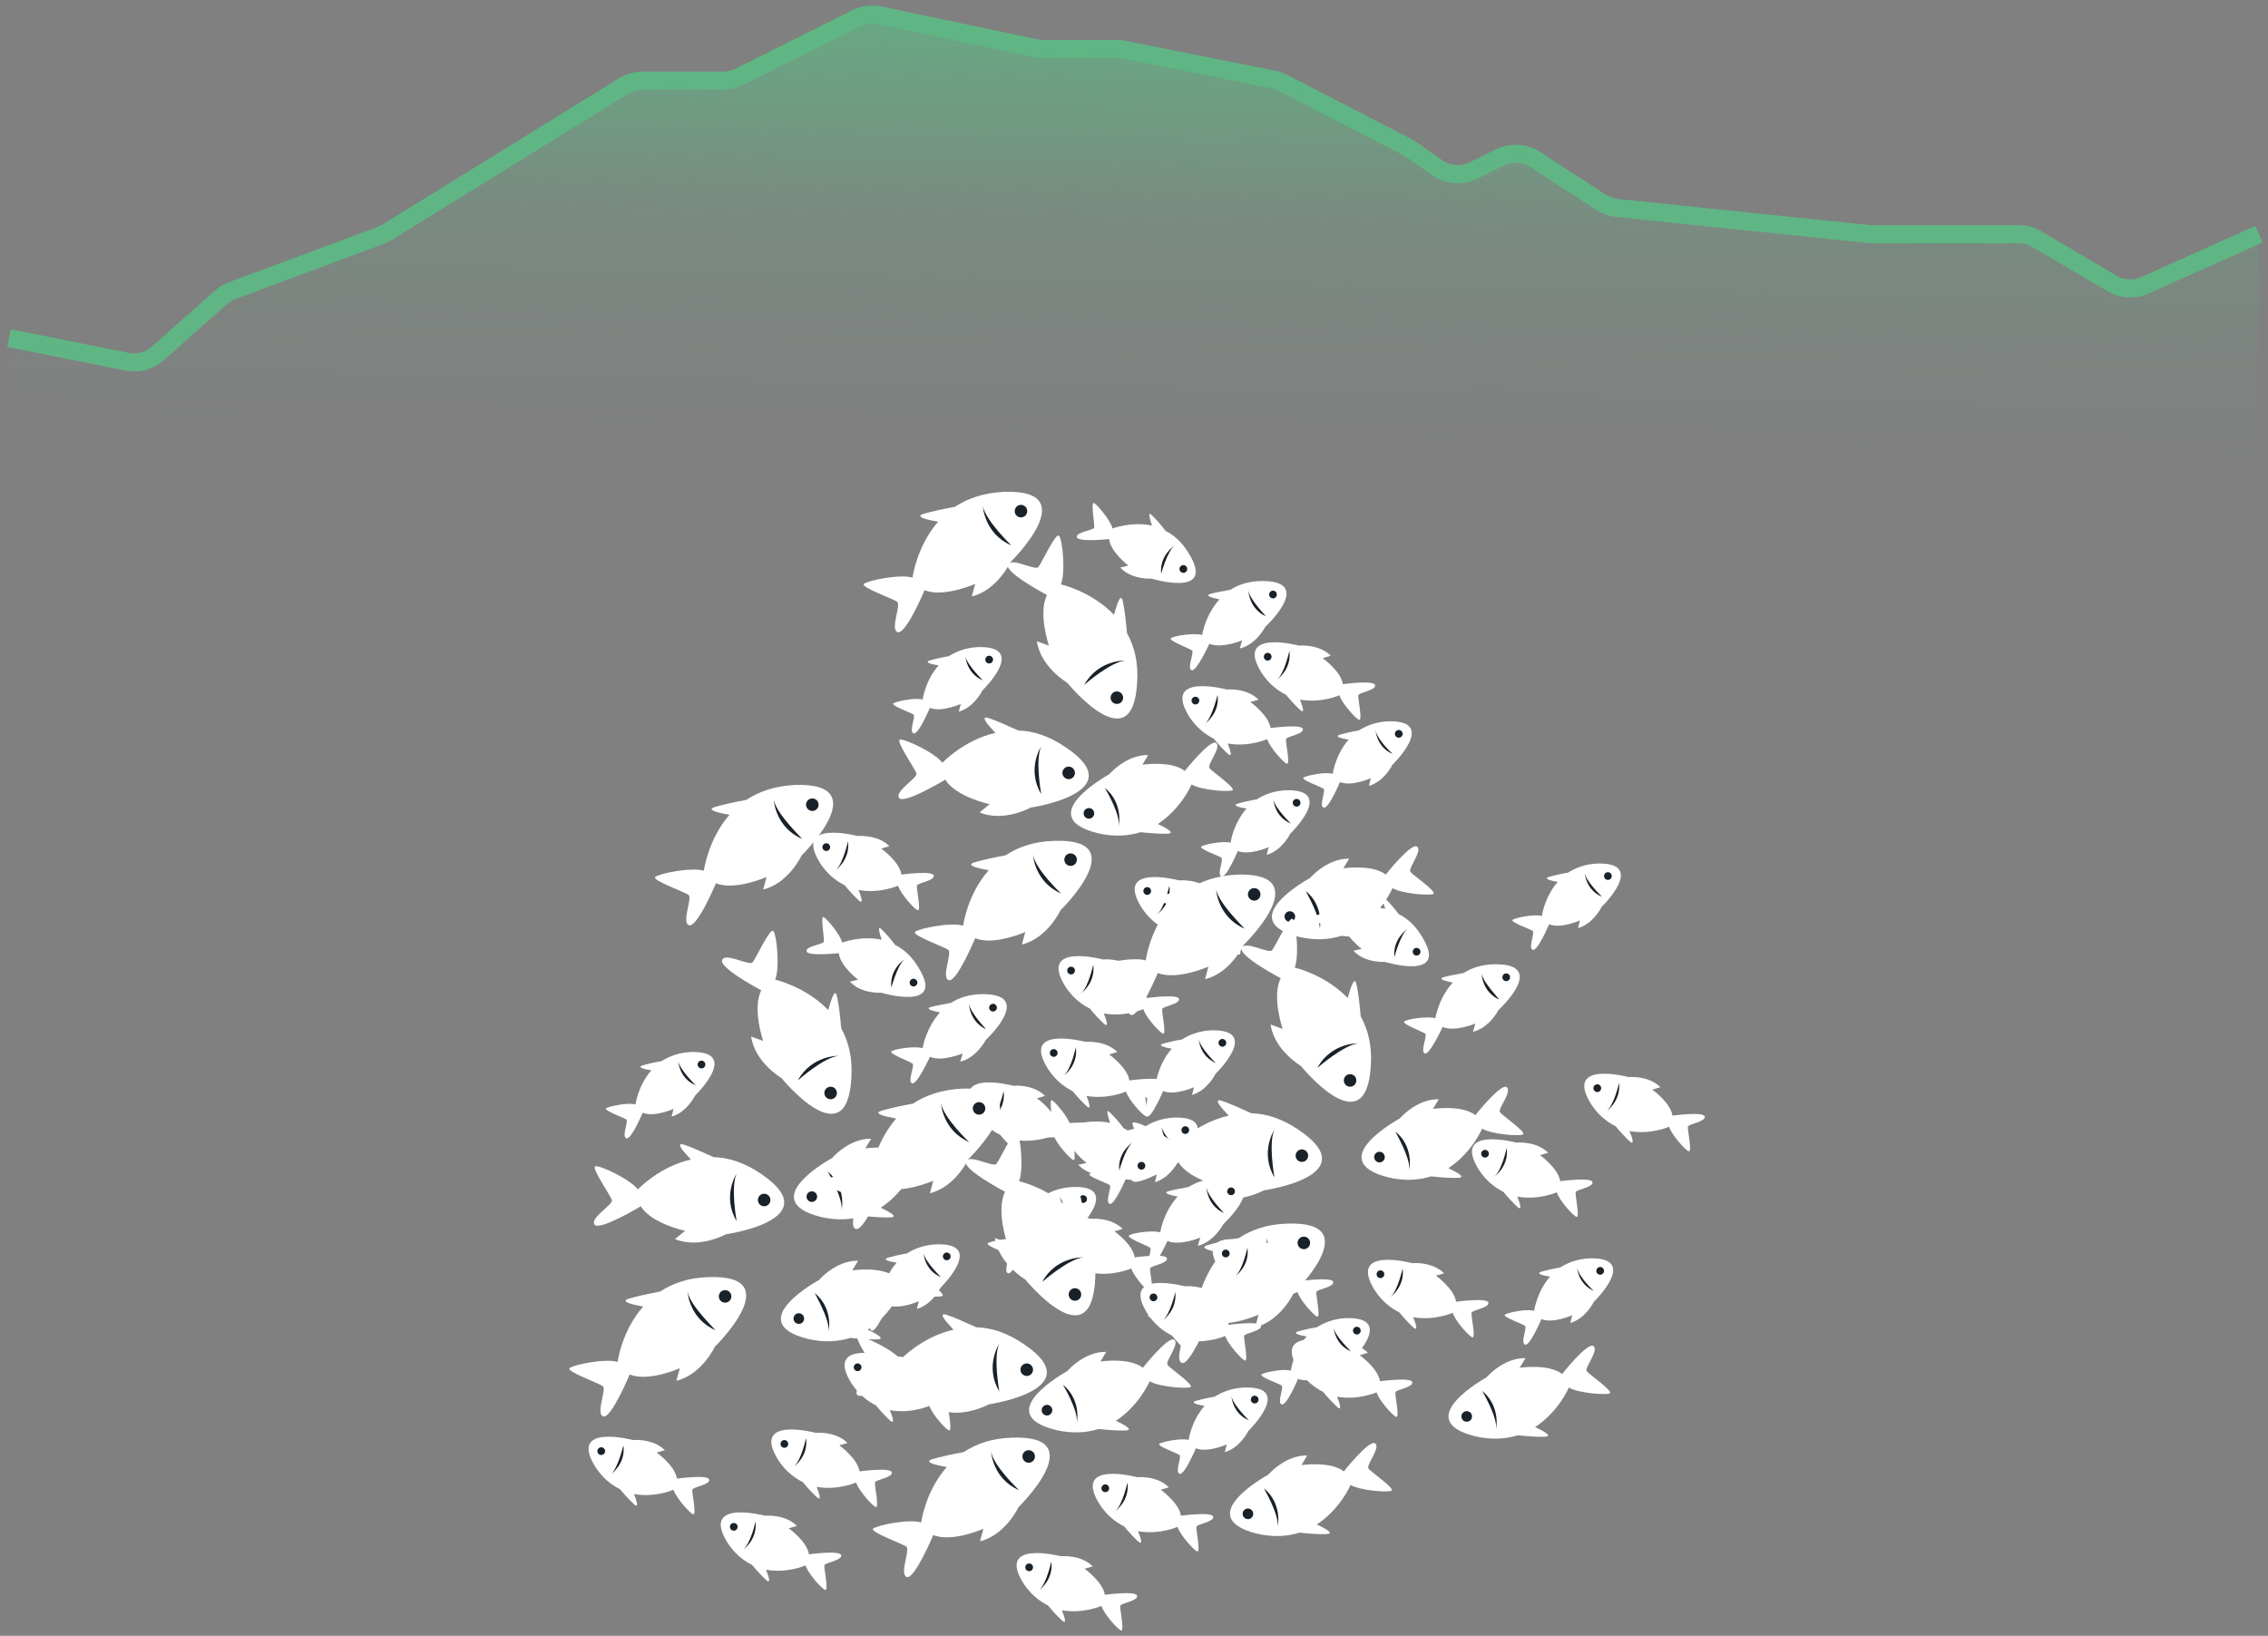 <svg width="251" height="181" viewBox="0 0 251 181" fill="none" xmlns="http://www.w3.org/2000/svg">
<rect x="0" y="0" width="251" height="181" fill="#808080" stroke="none"/>
<g clip-path="url(#clip0_3_153)">
<path d="M1 37.412L14.047 40.022C14.654 40.143 15.28 40.122 15.878 39.96C16.475 39.798 17.026 39.5 17.489 39.089L24.439 32.911C24.81 32.581 25.239 32.324 25.704 32.151L42.127 26.051C42.375 25.958 42.613 25.842 42.838 25.703L69.033 9.51C69.665 9.119 70.393 8.912 71.136 8.912H80.056C80.677 8.912 81.29 8.768 81.845 8.49L94.752 2.036C95.56 1.632 96.481 1.513 97.365 1.699L114.592 5.326C114.863 5.383 115.14 5.412 115.416 5.412H123.604C123.867 5.412 124.13 5.438 124.388 5.49L140.947 8.801C141.314 8.874 141.669 8.999 142.001 9.171L156 16.412L159.048 18.546C159.638 18.959 160.33 19.205 161.048 19.258C161.767 19.311 162.487 19.168 163.131 18.846L165.951 17.436C166.575 17.124 167.269 16.981 167.965 17.02C168.662 17.059 169.335 17.28 169.92 17.66L177.191 22.386C177.723 22.732 178.329 22.946 178.96 23.011L207 25.912H223.407C224.123 25.912 224.825 26.104 225.441 26.468L233.718 31.358C234.269 31.683 234.89 31.872 235.528 31.908C236.167 31.944 236.805 31.826 237.389 31.565L250 25.912" stroke="#60B584" stroke-width="2"/>
<path d="M16 40.412L1 37.412V54.412H250V25.912L235.5 32.412L224.5 25.912H207L178 22.912L168 16.412L161 19.912L156 16.412L141.5 8.912L124 5.412H115L96 1.412L81 8.912H70L42.5 25.912L25 32.412L16 40.412Z" fill="url(#paint0_linear_3_153)"/>
</g>
<path d="M114.058 89.358C114.058 89.358 111.071 91.013 108.404 89.892L109.525 88.985C109.525 88.985 105.792 88.185 104.617 86.266C104.617 86.266 100.032 89.038 99.499 88.292C98.965 87.546 101.632 86.052 101.418 85.571C101.259 85.038 99.072 81.945 99.606 81.838C100.138 81.731 103.444 83.277 104.298 84.398C104.298 84.398 106.645 81.892 110.164 81.092C109.364 80.239 108.404 79.171 109.364 79.437C110.218 79.705 111.605 80.344 112.671 80.824C114.324 80.878 116.084 81.412 117.95 82.692C125.416 87.705 114.058 89.358 114.058 89.358Z" fill="white"/>
<path d="M115.231 82.585C115.231 82.585 113.578 85.092 115.231 87.866C115.231 87.866 114.536 84.079 115.231 82.585Z" fill="#192129"/>
<path d="M118.964 85.518C118.964 85.611 118.945 85.699 118.911 85.784C118.876 85.869 118.826 85.943 118.76 86.008C118.695 86.074 118.62 86.124 118.536 86.159C118.451 86.193 118.363 86.212 118.27 86.212C118.178 86.212 118.09 86.193 118.005 86.159C117.921 86.124 117.845 86.074 117.781 86.008C117.715 85.943 117.665 85.869 117.63 85.784C117.594 85.699 117.577 85.611 117.577 85.518C117.577 85.426 117.594 85.338 117.63 85.254C117.665 85.167 117.715 85.093 117.781 85.027C117.845 84.963 117.921 84.913 118.005 84.877C118.09 84.843 118.178 84.825 118.27 84.825C118.363 84.825 118.451 84.843 118.536 84.877C118.62 84.913 118.695 84.963 118.76 85.027C118.826 85.093 118.876 85.167 118.911 85.254C118.945 85.338 118.964 85.426 118.964 85.518Z" fill="#192129"/>
<path d="M122.749 85.68C122.749 85.68 124.616 83.493 127.07 83.546L126.43 84.612C126.43 84.612 129.63 84.132 131.122 85.306C131.122 85.306 133.949 81.732 134.589 82.212C135.229 82.639 133.575 84.612 133.843 84.987C134.109 85.36 136.775 87.172 136.402 87.44C136.028 87.652 132.936 87.44 131.869 86.799C131.869 86.799 130.749 89.466 128.135 91.173C129.042 91.6 130.11 92.187 129.257 92.241C128.509 92.294 127.23 92.187 126.216 92.08C124.883 92.507 123.283 92.614 121.471 92.187C114.163 90.373 122.749 85.68 122.749 85.68Z" fill="white"/>
<path d="M123.817 91.387C123.817 91.387 124.35 88.88 122.271 87.172C122.271 87.172 123.976 90 123.817 91.387Z" fill="#192129"/>
<path d="M121.096 89.999C121.096 90.077 121.082 90.151 121.053 90.224C121.022 90.295 120.98 90.359 120.925 90.414C120.87 90.469 120.806 90.511 120.735 90.542C120.662 90.571 120.588 90.587 120.51 90.587C120.432 90.587 120.358 90.571 120.286 90.542C120.213 90.511 120.151 90.469 120.096 90.414C120.04 90.359 119.997 90.295 119.968 90.224C119.938 90.151 119.923 90.077 119.923 89.999C119.923 89.922 119.938 89.847 119.968 89.775C119.997 89.702 120.04 89.64 120.096 89.585C120.151 89.53 120.213 89.486 120.286 89.457C120.358 89.428 120.432 89.412 120.51 89.412C120.588 89.412 120.662 89.428 120.735 89.457C120.806 89.486 120.87 89.53 120.925 89.585C120.98 89.64 121.022 89.702 121.053 89.775C121.082 89.847 121.096 89.922 121.096 89.999Z" fill="#192129"/>
<path d="M144.988 97.146C144.988 97.146 146.855 94.959 149.308 95.013L148.669 96.08C148.669 96.08 151.868 95.6 153.361 96.773C153.361 96.773 156.187 93.199 156.828 93.679C157.467 94.106 155.814 96.08 156.082 96.454C156.348 96.827 159.013 98.641 158.64 98.907C158.267 99.121 155.175 98.907 154.107 98.267C154.107 98.267 152.988 100.935 150.374 102.642C151.281 103.068 152.349 103.654 151.495 103.707C150.749 103.761 149.469 103.654 148.455 103.548C147.121 103.975 145.521 104.081 143.709 103.654C136.402 101.788 144.988 97.146 144.988 97.146Z" fill="white"/>
<path d="M146.055 102.8C146.055 102.8 146.589 100.294 144.509 98.587C144.509 98.641 146.162 101.467 146.055 102.8Z" fill="#192129"/>
<path d="M143.336 101.414C143.336 101.493 143.32 101.568 143.291 101.638C143.26 101.711 143.218 101.775 143.163 101.83C143.108 101.884 143.044 101.927 142.973 101.956C142.901 101.986 142.826 102.001 142.748 102.001C142.671 102.001 142.596 101.986 142.524 101.956C142.451 101.927 142.389 101.884 142.334 101.83C142.279 101.775 142.235 101.711 142.206 101.638C142.177 101.568 142.161 101.493 142.161 101.414C142.161 101.336 142.177 101.262 142.206 101.189C142.235 101.118 142.279 101.054 142.334 100.999C142.389 100.944 142.451 100.902 142.524 100.873C142.596 100.842 142.671 100.828 142.748 100.828C142.826 100.828 142.901 100.842 142.973 100.873C143.044 100.902 143.108 100.944 143.163 100.999C143.218 101.054 143.26 101.118 143.291 101.189C143.32 101.262 143.336 101.336 143.336 101.414Z" fill="#192129"/>
<path d="M118.111 75.544C118.111 75.544 115.177 73.837 114.751 70.957L116.084 71.437C116.084 71.437 114.858 67.863 115.87 65.837C115.87 65.837 111.125 63.33 111.551 62.477C111.924 61.623 114.536 63.169 114.91 62.743C115.284 62.316 116.831 58.902 117.204 59.276C117.577 59.649 117.95 63.33 117.416 64.664C117.416 64.664 120.776 65.41 123.283 68.024C123.602 66.903 124.029 65.517 124.243 66.476C124.456 67.329 124.617 68.823 124.724 70.05C125.523 71.491 126.004 73.305 125.843 75.544C125.363 84.452 118.111 75.544 118.111 75.544Z" fill="white"/>
<path d="M124.51 73.09C124.51 73.09 121.523 72.983 119.977 75.811C119.977 75.758 122.91 73.251 124.51 73.09Z" fill="#192129"/>
<path d="M124.297 77.198C124.297 77.29 124.28 77.378 124.243 77.463C124.209 77.547 124.159 77.623 124.093 77.687C124.029 77.753 123.953 77.803 123.868 77.838C123.784 77.874 123.696 77.891 123.602 77.891C123.511 77.891 123.423 77.874 123.338 77.838C123.253 77.803 123.177 77.753 123.114 77.687C123.048 77.623 122.998 77.547 122.963 77.463C122.927 77.378 122.91 77.29 122.91 77.198C122.91 77.105 122.927 77.017 122.963 76.932C122.998 76.848 123.048 76.772 123.114 76.708C123.177 76.642 123.253 76.592 123.338 76.558C123.423 76.521 123.511 76.504 123.602 76.504C123.696 76.504 123.784 76.521 123.868 76.558C123.953 76.592 124.029 76.642 124.093 76.708C124.159 76.772 124.209 76.848 124.243 76.932C124.28 77.017 124.297 77.105 124.297 77.198Z" fill="#192129"/>
<path d="M117.364 100.721C117.364 100.721 115.924 103.815 113.097 104.508L113.471 103.122C113.471 103.122 110.003 104.668 107.923 103.815C107.923 103.815 105.844 108.775 104.992 108.455C104.138 108.136 105.419 105.415 104.938 105.095C104.512 104.776 100.937 103.496 101.259 103.122C101.632 102.748 105.204 102.001 106.592 102.428C106.592 102.428 107.018 99.014 109.418 96.293C108.245 96.081 106.858 95.761 107.765 95.44C108.618 95.174 110.11 94.855 111.283 94.64C112.671 93.733 114.431 93.094 116.67 93.041C125.577 92.721 117.364 100.721 117.364 100.721Z" fill="white"/>
<path d="M114.324 94.586C114.324 94.586 114.485 97.573 117.416 98.853C117.416 98.853 114.59 96.187 114.324 94.586Z" fill="#192129"/>
<path d="M119.177 95.12C119.177 95.211 119.159 95.299 119.125 95.385C119.088 95.47 119.038 95.544 118.974 95.61C118.909 95.676 118.834 95.726 118.748 95.76C118.663 95.795 118.575 95.812 118.484 95.812C118.392 95.812 118.302 95.795 118.218 95.76C118.133 95.726 118.059 95.676 117.993 95.61C117.928 95.544 117.877 95.47 117.843 95.385C117.808 95.299 117.789 95.211 117.789 95.12C117.789 95.028 117.808 94.94 117.843 94.853C117.877 94.769 117.928 94.695 117.993 94.629C118.059 94.565 118.133 94.515 118.218 94.479C118.302 94.444 118.392 94.427 118.484 94.427C118.575 94.427 118.663 94.444 118.748 94.479C118.834 94.515 118.909 94.565 118.974 94.629C119.038 94.695 119.088 94.769 119.125 94.853C119.159 94.94 119.177 95.028 119.177 95.12Z" fill="#192129"/>
<path d="M108.723 76.397C108.723 76.397 107.818 78.265 106.111 78.745L106.324 77.892C106.324 77.892 104.19 78.852 102.912 78.319C102.912 78.319 101.632 81.359 101.098 81.145C100.564 80.932 101.364 79.279 101.098 79.065C100.832 78.852 98.645 78.104 98.858 77.838C99.072 77.626 101.311 77.145 102.112 77.412C102.112 77.412 102.378 75.332 103.871 73.625C103.178 73.518 102.271 73.305 102.858 73.091C103.391 72.93 104.297 72.718 104.992 72.611C105.844 72.077 106.911 71.65 108.298 71.598C113.79 71.491 108.723 76.397 108.723 76.397Z" fill="white"/>
<path d="M106.858 72.664C106.858 72.664 106.965 74.531 108.777 75.278C108.777 75.278 107.072 73.625 106.858 72.664Z" fill="#192129"/>
<path d="M109.898 72.983C109.898 73.103 109.857 73.203 109.772 73.286C109.689 73.369 109.589 73.41 109.471 73.41C109.352 73.41 109.252 73.369 109.169 73.286C109.086 73.203 109.045 73.103 109.045 72.983C109.045 72.866 109.086 72.766 109.169 72.683C109.252 72.598 109.352 72.557 109.471 72.557C109.589 72.557 109.689 72.598 109.772 72.683C109.857 72.766 109.898 72.866 109.898 72.983Z" fill="#192129"/>
<path d="M111.817 62.209C111.817 62.209 110.377 65.303 107.55 65.996L107.923 64.61C107.923 64.61 104.405 66.156 102.325 65.303C102.325 65.303 100.245 70.264 99.338 69.943C98.484 69.624 99.764 66.903 99.284 66.583C98.857 66.263 95.231 64.983 95.605 64.61C95.978 64.237 99.606 63.489 100.991 63.916C100.991 63.916 101.418 60.502 103.817 57.73C102.644 57.515 101.205 57.196 102.164 56.876C103.017 56.608 104.512 56.289 105.685 56.075C107.072 55.169 108.83 54.528 111.125 54.421C120.137 54.102 111.817 62.209 111.817 62.209Z" fill="white"/>
<path d="M108.777 56.023C108.777 56.023 108.938 59.063 111.924 60.343C111.924 60.343 109.098 57.622 108.777 56.023Z" fill="#192129"/>
<path d="M113.683 56.555C113.683 56.648 113.666 56.736 113.631 56.821C113.597 56.906 113.547 56.982 113.481 57.046C113.415 57.111 113.341 57.161 113.256 57.196C113.172 57.232 113.082 57.249 112.99 57.249C112.899 57.249 112.811 57.232 112.726 57.196C112.64 57.161 112.565 57.111 112.5 57.046C112.436 56.982 112.386 56.906 112.349 56.821C112.315 56.736 112.298 56.648 112.298 56.555C112.298 56.464 112.315 56.375 112.349 56.291C112.386 56.206 112.436 56.13 112.5 56.066C112.565 56.001 112.64 55.95 112.726 55.916C112.811 55.88 112.899 55.862 112.99 55.862C113.082 55.862 113.172 55.88 113.256 55.916C113.341 55.95 113.415 56.001 113.481 56.066C113.547 56.13 113.597 56.206 113.631 56.291C113.666 56.375 113.683 56.464 113.683 56.555Z" fill="#192129"/>
<path d="M142.802 92.24C142.802 92.24 141.895 94.106 140.188 94.586L140.403 93.733C140.403 93.733 138.269 94.693 136.989 94.159C136.989 94.159 135.709 97.2 135.175 96.987C134.643 96.773 135.443 95.12 135.175 94.907C134.909 94.693 132.722 93.947 132.936 93.679C133.149 93.466 135.389 92.986 136.189 93.252C136.189 93.252 136.455 91.172 137.95 89.466C137.255 89.359 136.348 89.146 136.936 88.932C137.469 88.773 138.376 88.559 139.069 88.452C139.922 87.919 140.988 87.493 142.376 87.439C147.869 87.332 142.802 92.24 142.802 92.24Z" fill="white"/>
<path d="M140.935 88.505C140.935 88.505 141.042 90.372 142.856 91.119C142.856 91.119 141.149 89.465 140.935 88.505Z" fill="#192129"/>
<path d="M143.922 88.826C143.922 88.944 143.88 89.044 143.797 89.127C143.714 89.211 143.612 89.253 143.495 89.253C143.377 89.253 143.277 89.211 143.192 89.127C143.11 89.044 143.068 88.944 143.068 88.826C143.068 88.707 143.11 88.607 143.192 88.524C143.277 88.441 143.377 88.399 143.495 88.399C143.612 88.399 143.714 88.441 143.797 88.524C143.88 88.607 143.922 88.707 143.922 88.826Z" fill="#192129"/>
<path d="M154.107 84.611C154.107 84.611 153.202 86.479 151.495 86.959L151.707 86.106C151.707 86.106 149.574 87.066 148.294 86.532C148.294 86.532 147.015 89.573 146.482 89.359C145.948 89.146 146.748 87.493 146.482 87.279C146.216 87.066 144.029 86.318 144.241 86.052C144.455 85.84 146.694 85.359 147.494 85.625C147.494 85.625 147.762 83.545 149.254 81.839C148.562 81.731 147.655 81.519 148.242 81.305C148.774 81.144 149.681 80.932 150.374 80.825C151.227 80.291 152.295 79.864 153.68 79.812C159.174 79.705 154.107 84.611 154.107 84.611Z" fill="white"/>
<path d="M152.241 80.824C152.241 80.824 152.348 82.692 154.16 83.438C154.16 83.492 152.402 81.838 152.241 80.824Z" fill="#192129"/>
<path d="M155.228 81.198C155.228 81.316 155.187 81.418 155.102 81.501C155.019 81.583 154.919 81.625 154.801 81.625C154.682 81.625 154.582 81.583 154.499 81.501C154.416 81.418 154.375 81.316 154.375 81.198C154.375 81.081 154.416 80.981 154.499 80.898C154.582 80.813 154.682 80.772 154.801 80.772C154.919 80.772 155.019 80.813 155.102 80.898C155.187 80.981 155.228 81.081 155.228 81.198Z" fill="#192129"/>
<path d="M135.762 76.291C135.762 76.291 137.95 76.077 139.281 77.411L138.376 77.677C138.376 77.677 140.403 79.118 140.615 80.558C140.615 80.558 144.082 80.078 144.188 80.665C144.295 81.251 142.375 81.465 142.322 81.785C142.268 82.158 142.802 84.559 142.429 84.506C142.108 84.452 140.508 82.692 140.242 81.785C140.242 81.785 138.216 82.692 135.87 82.265C136.136 82.958 136.455 83.865 135.923 83.438C135.496 83.065 134.802 82.319 134.322 81.731C133.363 81.251 132.402 80.505 131.603 79.278C128.562 74.37 135.762 76.291 135.762 76.291Z" fill="white"/>
<path d="M133.417 80.025C133.417 80.025 135.016 78.905 134.748 76.877C134.748 76.877 134.163 79.332 133.417 80.025Z" fill="#192129"/>
<path d="M132.722 77.519C132.722 77.636 132.681 77.736 132.598 77.819C132.515 77.904 132.413 77.945 132.295 77.945C132.178 77.945 132.078 77.904 131.995 77.819C131.91 77.736 131.869 77.636 131.869 77.519C131.869 77.401 131.91 77.299 131.995 77.216C132.078 77.133 132.178 77.092 132.295 77.092C132.413 77.092 132.515 77.133 132.598 77.216C132.681 77.299 132.722 77.401 132.722 77.519Z" fill="#192129"/>
<path d="M143.761 71.437C143.761 71.437 145.948 71.223 147.282 72.556L146.375 72.824C146.375 72.824 148.401 74.263 148.615 75.704C148.615 75.704 152.081 75.224 152.188 75.811C152.295 76.397 150.374 76.611 150.322 76.93C150.268 77.303 150.801 79.705 150.427 79.651C150.108 79.598 148.508 77.837 148.242 76.93C148.242 76.93 146.216 77.837 143.868 77.41C144.136 78.103 144.455 79.01 143.922 78.584C143.495 78.21 142.802 77.464 142.322 76.877C141.361 76.397 140.403 75.65 139.603 74.424C136.562 69.516 143.761 71.437 143.761 71.437Z" fill="white"/>
<path d="M141.361 75.171C141.361 75.171 142.961 74.052 142.695 72.025C142.695 72.025 142.161 74.478 141.361 75.171Z" fill="#192129"/>
<path d="M140.722 72.664C140.722 72.781 140.681 72.882 140.598 72.966C140.513 73.049 140.413 73.091 140.296 73.091C140.178 73.091 140.076 73.049 139.993 72.966C139.91 72.882 139.869 72.781 139.869 72.664C139.869 72.546 139.91 72.446 139.993 72.362C140.076 72.279 140.178 72.237 140.296 72.237C140.413 72.237 140.513 72.279 140.598 72.362C140.681 72.446 140.722 72.546 140.722 72.664Z" fill="#192129"/>
<path d="M130.483 97.414C130.483 97.414 132.668 97.2 134.002 98.534L133.095 98.802C133.095 98.802 135.122 100.241 135.336 101.681C135.336 101.681 138.803 101.201 138.908 101.788C139.015 102.374 137.096 102.588 137.043 102.908C136.989 103.227 137.523 105.682 137.15 105.629C136.828 105.575 135.229 103.815 134.963 102.908C134.963 102.908 132.936 103.815 130.589 103.388C130.856 104.081 131.176 104.988 130.642 104.561C130.215 104.188 129.523 103.442 129.042 102.854C128.084 102.374 127.123 101.628 126.323 100.401C123.283 95.493 130.483 97.414 130.483 97.414Z" fill="white"/>
<path d="M128.084 101.147C128.084 101.147 129.683 100.028 129.416 98C129.416 97.948 128.884 100.455 128.084 101.147Z" fill="#192129"/>
<path d="M127.389 98.587C127.389 98.704 127.348 98.805 127.265 98.889C127.182 98.972 127.08 99.014 126.963 99.014C126.845 99.014 126.745 98.972 126.662 98.889C126.577 98.805 126.536 98.704 126.536 98.587C126.536 98.469 126.577 98.369 126.662 98.284C126.745 98.202 126.845 98.16 126.963 98.16C127.08 98.16 127.182 98.202 127.265 98.284C127.348 98.369 127.389 98.469 127.389 98.587Z" fill="#192129"/>
<path d="M94.912 92.506C94.912 92.506 97.099 92.293 98.431 93.627L97.526 93.893C97.526 93.893 99.552 95.334 99.764 96.772C99.764 96.772 103.232 96.292 103.339 96.88C103.444 97.467 101.525 97.68 101.471 97.999C101.418 98.374 101.952 100.773 101.578 100.72C101.259 100.666 99.657 98.906 99.391 97.999C99.391 97.999 97.365 98.906 95.019 98.479C95.285 99.174 95.605 100.081 95.073 99.654C94.646 99.279 93.951 98.533 93.473 97.947C92.512 97.467 91.552 96.719 90.752 95.492C87.712 90.586 94.912 92.506 94.912 92.506Z" fill="white"/>
<path d="M92.513 96.24C92.513 96.24 94.112 95.12 93.846 93.094C93.846 93.094 93.312 95.547 92.513 96.24Z" fill="#192129"/>
<path d="M91.871 93.732C91.871 93.85 91.83 93.952 91.747 94.035C91.664 94.118 91.564 94.159 91.445 94.159C91.327 94.159 91.227 94.118 91.144 94.035C91.061 93.952 91.018 93.85 91.018 93.732C91.018 93.615 91.061 93.515 91.144 93.432C91.227 93.347 91.327 93.306 91.445 93.306C91.564 93.306 91.664 93.347 91.747 93.432C91.83 93.515 91.871 93.615 91.871 93.732Z" fill="#192129"/>
<path d="M122.056 106.161C122.056 106.161 124.243 105.948 125.577 107.282L124.67 107.548C124.67 107.548 126.696 108.989 126.909 110.429C126.909 110.429 130.376 109.949 130.483 110.535C130.588 111.122 128.669 111.336 128.616 111.656C128.562 112.029 129.096 114.429 128.723 114.375C128.403 114.323 126.804 112.563 126.536 111.656C126.536 111.656 124.509 112.563 122.163 112.136C122.429 112.829 122.749 113.736 122.217 113.309C121.79 112.936 121.096 112.19 120.617 111.602C119.657 111.122 118.696 110.376 117.896 109.149C114.858 104.241 122.056 106.161 122.056 106.161Z" fill="white"/>
<path d="M119.657 109.896C119.657 109.896 121.256 108.774 120.99 106.748C120.99 106.748 120.457 109.201 119.657 109.896Z" fill="#192129"/>
<path d="M118.964 107.389C118.964 107.506 118.923 107.606 118.838 107.689C118.755 107.774 118.655 107.815 118.538 107.815C118.418 107.815 118.318 107.774 118.235 107.689C118.152 107.606 118.111 107.506 118.111 107.389C118.111 107.269 118.152 107.169 118.235 107.086C118.318 107.003 118.418 106.962 118.538 106.962C118.655 106.962 118.755 107.003 118.838 107.086C118.923 107.169 118.964 107.269 118.964 107.389Z" fill="#192129"/>
<path d="M140.03 69.358C140.03 69.358 139.016 71.33 137.202 71.757L137.469 70.85C137.469 70.85 135.175 71.811 133.843 71.223C133.843 71.223 132.403 74.371 131.869 74.158C131.337 73.944 132.19 72.184 131.922 71.971C131.656 71.757 129.362 70.904 129.576 70.638C129.789 70.37 132.137 69.997 133.042 70.264C133.042 70.264 133.363 68.078 134.963 66.317C134.216 66.156 133.31 65.944 133.895 65.73C134.429 65.569 135.389 65.41 136.189 65.25C137.096 64.664 138.269 64.289 139.708 64.289C145.521 64.289 140.03 69.358 140.03 69.358Z" fill="white"/>
<path d="M138.162 65.356C138.162 65.356 138.216 67.329 140.081 68.183C140.135 68.183 138.323 66.371 138.162 65.356Z" fill="#192129"/>
<path d="M141.308 65.783C141.308 65.901 141.267 66.001 141.184 66.085C141.101 66.168 141 66.21 140.881 66.21C140.764 66.21 140.664 66.168 140.581 66.085C140.498 66.001 140.455 65.901 140.455 65.783C140.455 65.666 140.498 65.566 140.581 65.481C140.664 65.398 140.764 65.356 140.881 65.356C141 65.356 141.101 65.398 141.184 65.481C141.267 65.566 141.308 65.666 141.308 65.783Z" fill="#192129"/>
<path d="M127.443 64.022C127.443 64.022 125.256 64.183 123.976 62.796L124.883 62.582C124.883 62.582 122.91 61.089 122.749 59.648C122.749 59.648 119.284 60.021 119.177 59.436C119.069 58.848 121.044 58.688 121.096 58.368C121.149 57.995 120.723 55.596 121.044 55.647C121.364 55.754 122.91 57.568 123.124 58.475C123.124 58.475 125.204 57.675 127.496 58.156C127.23 57.408 127.016 56.501 127.443 56.981C127.869 57.356 128.509 58.102 128.989 58.741C129.949 59.221 130.856 60.021 131.603 61.301C134.589 66.209 127.443 64.022 127.443 64.022Z" fill="white"/>
<path d="M129.949 60.395C129.949 60.395 128.296 61.462 128.509 63.489C128.509 63.489 129.15 61.089 129.949 60.395Z" fill="#192129"/>
<path d="M131.389 62.957C131.389 63.074 131.347 63.175 131.264 63.258C131.181 63.34 131.081 63.384 130.964 63.384C130.844 63.384 130.744 63.34 130.661 63.258C130.578 63.175 130.537 63.074 130.537 62.957C130.537 62.838 130.578 62.738 130.661 62.655C130.744 62.572 130.844 62.53 130.964 62.53C131.081 62.53 131.181 62.572 131.264 62.655C131.347 62.738 131.389 62.838 131.389 62.957Z" fill="#192129"/>
<path d="M80.353 136.565C80.353 136.565 77.367 138.218 74.7 137.099L75.82 136.192C75.82 136.192 72.086 135.392 70.913 133.471C70.913 133.471 66.327 136.246 65.795 135.499C65.261 134.751 67.928 133.259 67.714 132.778C67.553 132.245 65.368 129.151 65.9 129.044C66.434 128.938 69.74 130.484 70.594 131.606C70.594 131.606 72.94 129.097 76.46 128.297C75.66 127.444 74.7 126.378 75.66 126.644C76.514 126.91 77.899 127.551 78.967 128.031C80.62 128.085 82.379 128.617 84.246 129.897C91.713 134.966 80.353 136.565 80.353 136.565Z" fill="white"/>
<path d="M81.525 129.845C81.525 129.845 79.874 132.351 81.525 135.124C81.525 135.124 80.832 131.337 81.525 129.845Z" fill="#192129"/>
<path d="M85.258 132.778C85.258 132.87 85.241 132.958 85.207 133.043C85.172 133.129 85.122 133.203 85.056 133.269C84.991 133.333 84.916 133.383 84.832 133.419C84.747 133.454 84.657 133.471 84.566 133.471C84.474 133.471 84.386 133.454 84.302 133.419C84.215 133.383 84.141 133.333 84.075 133.269C84.011 133.203 83.961 133.129 83.925 133.043C83.89 132.958 83.873 132.87 83.873 132.778C83.873 132.687 83.89 132.597 83.925 132.512C83.961 132.428 84.011 132.353 84.075 132.288C84.141 132.222 84.215 132.172 84.302 132.138C84.386 132.103 84.474 132.084 84.566 132.084C84.657 132.084 84.747 132.103 84.832 132.138C84.916 132.172 84.991 132.222 85.056 132.288C85.122 132.353 85.172 132.428 85.207 132.512C85.241 132.597 85.258 132.687 85.258 132.778Z" fill="#192129"/>
<path d="M92.086 128.138C92.086 128.138 93.951 125.951 96.405 126.005L95.765 127.071C95.765 127.071 98.965 126.591 100.459 127.764C100.459 127.764 103.285 124.191 103.924 124.671C104.565 125.152 102.912 127.071 103.178 127.444C103.444 127.817 106.112 129.631 105.738 129.899C105.365 130.111 102.271 129.899 101.205 129.258C101.205 129.258 100.084 131.925 97.472 133.632C98.379 134.059 99.445 134.646 98.592 134.698C97.845 134.751 96.565 134.646 95.551 134.539C94.219 134.966 92.62 135.073 90.806 134.646C83.5 132.779 92.086 128.138 92.086 128.138Z" fill="white"/>
<path d="M93.152 133.843C93.152 133.843 93.685 131.337 91.606 129.63C91.606 129.63 93.259 132.458 93.152 133.843Z" fill="#192129"/>
<path d="M90.433 132.405C90.433 132.482 90.417 132.557 90.388 132.629C90.358 132.7 90.315 132.764 90.26 132.819C90.206 132.875 90.142 132.916 90.07 132.945C89.999 132.977 89.923 132.99 89.845 132.99C89.767 132.99 89.693 132.977 89.621 132.945C89.55 132.916 89.486 132.875 89.43 132.819C89.375 132.764 89.334 132.7 89.304 132.629C89.273 132.557 89.26 132.482 89.26 132.405C89.26 132.327 89.273 132.251 89.304 132.18C89.334 132.108 89.375 132.044 89.43 131.99C89.486 131.935 89.55 131.892 89.621 131.862C89.693 131.833 89.767 131.817 89.845 131.817C89.923 131.817 89.999 131.833 90.07 131.862C90.142 131.892 90.206 131.935 90.26 131.99C90.315 132.044 90.358 132.108 90.388 132.18C90.417 132.251 90.433 132.327 90.433 132.405Z" fill="#192129"/>
<path d="M90.645 141.632C90.645 141.632 92.512 139.445 94.965 139.498L94.325 140.566C94.325 140.566 97.526 140.086 99.018 141.258C99.018 141.258 101.844 137.684 102.485 138.165C103.124 138.591 101.471 140.566 101.737 140.939C102.005 141.312 104.671 143.126 104.297 143.392C103.924 143.606 100.832 143.392 99.764 142.753C99.764 142.753 98.645 145.42 96.031 147.127C96.938 147.554 98.006 148.139 97.152 148.193C96.404 148.246 95.126 148.139 94.112 148.034C92.778 148.461 91.179 148.566 89.365 148.139C82.059 146.273 90.645 141.632 90.645 141.632Z" fill="white"/>
<path d="M91.713 147.286C91.713 147.286 92.245 144.779 90.166 143.072C90.166 143.126 91.82 145.952 91.713 147.286Z" fill="#192129"/>
<path d="M88.992 145.898C88.992 145.976 88.978 146.052 88.948 146.123C88.917 146.195 88.876 146.259 88.821 146.314C88.765 146.368 88.701 146.411 88.63 146.441C88.558 146.47 88.484 146.485 88.406 146.485C88.328 146.485 88.252 146.47 88.181 146.441C88.109 146.411 88.047 146.368 87.991 146.314C87.936 146.259 87.893 146.195 87.864 146.123C87.834 146.052 87.819 145.976 87.819 145.898C87.819 145.82 87.834 145.746 87.864 145.674C87.893 145.603 87.936 145.539 87.991 145.484C88.047 145.428 88.109 145.387 88.181 145.357C88.252 145.326 88.328 145.312 88.406 145.312C88.484 145.312 88.558 145.326 88.63 145.357C88.701 145.387 88.765 145.428 88.821 145.484C88.876 145.539 88.917 145.603 88.948 145.674C88.978 145.746 88.992 145.82 88.992 145.898Z" fill="#192129"/>
<path d="M86.485 119.283C86.485 119.283 83.553 117.576 83.127 114.696L84.459 115.177C84.459 115.177 83.232 111.602 84.246 109.576C84.246 109.576 79.499 107.068 79.926 106.214C80.299 105.361 82.912 106.909 83.286 106.482C83.659 106.055 85.207 102.642 85.58 103.015C85.953 103.388 86.326 107.068 85.792 108.401C85.792 108.401 89.152 109.149 91.659 111.763C91.978 110.642 92.405 109.255 92.619 110.215C92.832 111.068 92.993 112.563 93.098 113.789C93.898 115.228 94.378 117.042 94.219 119.283C93.739 128.19 86.485 119.283 86.485 119.283Z" fill="white"/>
<path d="M92.832 116.83C92.832 116.83 89.845 116.723 88.299 119.549C88.352 119.497 91.232 116.937 92.832 116.83Z" fill="#192129"/>
<path d="M92.619 120.936C92.619 121.027 92.6 121.117 92.566 121.202C92.531 121.287 92.481 121.361 92.415 121.427C92.35 121.492 92.276 121.542 92.191 121.577C92.106 121.611 92.016 121.63 91.925 121.63C91.833 121.63 91.745 121.611 91.661 121.577C91.576 121.542 91.5 121.492 91.434 121.427C91.37 121.361 91.32 121.287 91.284 121.202C91.249 121.117 91.232 121.027 91.232 120.936C91.232 120.844 91.249 120.756 91.284 120.672C91.32 120.585 91.37 120.511 91.434 120.445C91.5 120.381 91.576 120.331 91.661 120.295C91.745 120.26 91.833 120.243 91.925 120.243C92.016 120.243 92.106 120.26 92.191 120.295C92.276 120.331 92.35 120.381 92.415 120.445C92.481 120.511 92.531 120.585 92.566 120.672C92.6 120.756 92.619 120.844 92.619 120.936Z" fill="#192129"/>
<path d="M79.126 148.993C79.126 148.993 77.687 152.087 74.861 152.781L75.234 151.394C75.234 151.394 71.767 152.94 69.687 152.087C69.687 152.087 67.607 157.048 66.753 156.727C65.9 156.407 67.18 153.686 66.7 153.367C66.275 153.047 62.701 151.767 63.02 151.394C63.393 151.021 66.968 150.273 68.353 150.699C68.353 150.699 68.78 147.286 71.181 144.567C70.006 144.352 68.621 144.033 69.528 143.713C70.381 143.446 71.874 143.126 73.047 142.912C74.434 142.005 76.192 141.366 78.433 141.312C87.338 140.992 79.126 148.993 79.126 148.993Z" fill="white"/>
<path d="M76.087 142.912C76.087 142.912 76.246 145.899 79.179 147.179C79.179 147.127 76.353 144.46 76.087 142.912Z" fill="#192129"/>
<path d="M80.94 143.445C80.94 143.536 80.922 143.626 80.886 143.711C80.852 143.795 80.802 143.87 80.736 143.935C80.672 144.001 80.596 144.051 80.511 144.086C80.427 144.12 80.338 144.139 80.247 144.139C80.154 144.139 80.066 144.12 79.981 144.086C79.896 144.051 79.82 144.001 79.756 143.935C79.691 143.87 79.641 143.795 79.606 143.711C79.57 143.626 79.552 143.536 79.552 143.445C79.552 143.353 79.57 143.265 79.606 143.18C79.641 143.094 79.691 143.02 79.756 142.954C79.82 142.89 79.896 142.84 79.981 142.804C80.066 142.769 80.154 142.752 80.247 142.752C80.338 142.752 80.427 142.769 80.511 142.804C80.596 142.84 80.672 142.89 80.736 142.954C80.802 143.02 80.852 143.094 80.886 143.18C80.922 143.265 80.94 143.353 80.94 143.445Z" fill="#192129"/>
<path d="M76.941 121.204C76.941 121.204 76.034 123.07 74.327 123.55L74.539 122.696C74.539 122.696 72.408 123.657 71.128 123.123C71.128 123.123 69.847 126.164 69.314 125.951C68.78 125.737 69.58 124.084 69.314 123.869C69.048 123.657 66.861 122.911 67.075 122.643C67.287 122.43 69.528 121.95 70.328 122.216C70.328 122.216 70.594 120.136 72.086 118.429C71.394 118.322 70.487 118.11 71.074 117.896C71.608 117.737 72.513 117.523 73.207 117.415C74.061 116.883 75.127 116.457 76.514 116.403C82.006 116.296 76.941 121.204 76.941 121.204Z" fill="white"/>
<path d="M75.073 117.469C75.073 117.469 75.18 119.336 76.992 120.082C76.992 120.082 75.287 118.429 75.073 117.469Z" fill="#192129"/>
<path d="M78.06 117.789C78.06 117.906 78.019 118.007 77.936 118.09C77.851 118.173 77.751 118.216 77.633 118.216C77.516 118.216 77.416 118.173 77.331 118.09C77.248 118.007 77.207 117.906 77.207 117.789C77.207 117.67 77.248 117.57 77.331 117.487C77.416 117.404 77.516 117.362 77.633 117.362C77.751 117.362 77.851 117.404 77.936 117.487C78.019 117.57 78.06 117.67 78.06 117.789Z" fill="#192129"/>
<path d="M88.726 94.639C88.726 94.639 87.287 97.733 84.459 98.425L84.832 97.04C84.832 97.04 81.313 98.586 79.233 97.733C79.233 97.733 77.153 102.694 76.246 102.373C75.393 102.053 76.673 99.332 76.193 99.013C75.766 98.693 72.14 97.413 72.513 97.04C72.886 96.665 76.514 95.919 77.899 96.346C77.899 96.346 78.326 92.932 80.726 90.159C79.553 89.945 78.114 89.626 79.072 89.306C79.926 89.038 81.42 88.719 82.593 88.504C83.98 87.597 85.739 86.958 88.033 86.851C96.992 86.585 88.726 94.639 88.726 94.639Z" fill="white"/>
<path d="M85.633 88.505C85.633 88.505 85.792 91.545 88.779 92.825C88.779 92.772 85.953 90.106 85.633 88.505Z" fill="#192129"/>
<path d="M90.591 89.038C90.591 89.13 90.574 89.22 90.54 89.305C90.505 89.389 90.455 89.463 90.389 89.529C90.323 89.595 90.249 89.645 90.165 89.679C90.08 89.714 89.99 89.733 89.898 89.733C89.807 89.733 89.719 89.714 89.634 89.679C89.548 89.645 89.474 89.595 89.408 89.529C89.344 89.463 89.294 89.389 89.258 89.305C89.223 89.22 89.206 89.13 89.206 89.038C89.206 88.947 89.223 88.859 89.258 88.774C89.294 88.688 89.344 88.614 89.408 88.548C89.474 88.484 89.548 88.434 89.634 88.397C89.719 88.363 89.807 88.346 89.898 88.346C89.99 88.346 90.08 88.363 90.165 88.397C90.249 88.434 90.323 88.484 90.389 88.548C90.455 88.614 90.505 88.688 90.54 88.774C90.574 88.859 90.591 88.947 90.591 89.038Z" fill="#192129"/>
<path d="M119.177 136.138C119.177 136.138 118.27 138.005 116.563 138.485L116.777 137.632C116.777 137.632 114.644 138.591 113.364 138.059C113.364 138.059 112.084 141.099 111.551 140.885C111.018 140.672 111.818 139.017 111.551 138.805C111.284 138.591 109.098 137.844 109.311 137.578C109.525 137.364 111.764 136.884 112.564 137.152C112.564 137.152 112.832 135.072 114.324 133.363C113.631 133.258 112.724 133.044 113.31 132.831C113.844 132.67 114.751 132.458 115.444 132.351C116.297 131.817 117.365 131.39 118.75 131.337C124.244 131.178 119.177 136.138 119.177 136.138Z" fill="white"/>
<path d="M117.311 132.352C117.311 132.352 117.416 134.219 119.23 134.965C119.177 134.965 117.47 133.364 117.311 132.352Z" fill="#192129"/>
<path d="M120.296 132.672C120.296 132.789 120.255 132.891 120.172 132.974C120.089 133.057 119.989 133.099 119.869 133.099C119.752 133.099 119.652 133.057 119.569 132.974C119.486 132.891 119.443 132.789 119.443 132.672C119.443 132.554 119.486 132.454 119.569 132.369C119.652 132.287 119.752 132.245 119.869 132.245C119.989 132.245 120.089 132.287 120.172 132.369C120.255 132.454 120.296 132.554 120.296 132.672Z" fill="#192129"/>
<path d="M130.43 128.457C130.43 128.457 129.523 130.324 127.816 130.803L128.03 129.949C128.03 129.949 125.897 130.91 124.617 130.376C124.617 130.376 123.336 133.416 122.803 133.204C122.271 132.99 123.07 131.337 122.803 131.124C122.537 130.91 120.35 130.164 120.564 129.898C120.776 129.683 123.017 129.203 123.817 129.469C123.817 129.469 124.083 127.389 125.577 125.682C124.883 125.577 123.976 125.363 124.563 125.149C125.097 124.99 126.004 124.775 126.697 124.67C127.55 124.136 128.616 123.71 130.003 123.656C135.496 123.549 130.43 128.457 130.43 128.457Z" fill="white"/>
<path d="M128.562 124.723C128.562 124.723 128.669 126.59 130.483 127.336C130.483 127.336 128.776 125.683 128.562 124.723Z" fill="#192129"/>
<path d="M131.603 125.044C131.603 125.161 131.561 125.262 131.478 125.344C131.394 125.429 131.293 125.471 131.176 125.471C131.058 125.471 130.958 125.429 130.874 125.344C130.791 125.262 130.749 125.161 130.749 125.044C130.749 124.926 130.791 124.824 130.874 124.742C130.958 124.659 131.058 124.617 131.176 124.617C131.293 124.617 131.394 124.659 131.478 124.742C131.561 124.824 131.603 124.926 131.603 125.044Z" fill="#192129"/>
<path d="M112.137 120.136C112.137 120.136 114.324 119.924 115.658 121.258L114.751 121.524C114.751 121.524 116.777 122.964 116.99 124.403C116.99 124.403 120.457 123.923 120.564 124.51C120.671 125.098 118.75 125.31 118.696 125.63C118.643 126.005 119.177 128.404 118.804 128.351C118.484 128.297 116.884 126.537 116.617 125.63C116.617 125.63 114.59 126.537 112.244 126.11C112.51 126.805 112.832 127.712 112.298 127.285C111.871 126.91 111.178 126.164 110.698 125.578C109.738 125.098 108.777 124.35 107.977 123.123C104.939 118.217 112.137 120.136 112.137 120.136Z" fill="white"/>
<path d="M109.738 123.868C109.738 123.868 111.337 122.749 111.071 120.723C111.071 120.723 110.537 123.176 109.738 123.868Z" fill="#192129"/>
<path d="M109.045 121.362C109.045 121.48 109.003 121.582 108.919 121.665C108.836 121.747 108.736 121.789 108.618 121.789C108.501 121.789 108.399 121.747 108.316 121.665C108.233 121.582 108.191 121.48 108.191 121.362C108.191 121.245 108.233 121.145 108.316 121.062C108.399 120.977 108.501 120.936 108.618 120.936C108.736 120.936 108.836 120.977 108.919 121.062C109.003 121.145 109.045 121.245 109.045 121.362Z" fill="#192129"/>
<path d="M120.137 115.282C120.137 115.282 122.322 115.069 123.656 116.403L122.749 116.669C122.749 116.669 124.777 118.11 124.99 119.549C124.99 119.549 128.457 119.07 128.562 119.656C128.669 120.243 126.75 120.456 126.696 120.777C126.643 121.15 127.177 123.55 126.804 123.496C126.482 123.443 124.883 121.684 124.617 120.777C124.617 120.777 122.59 121.684 120.244 121.257C120.51 121.95 120.83 122.857 120.296 122.43C119.869 122.057 119.177 121.309 118.696 120.724C117.738 120.243 116.777 119.497 115.977 118.269C112.883 113.363 120.137 115.282 120.137 115.282Z" fill="white"/>
<path d="M117.738 119.016C117.738 119.016 119.337 117.895 119.069 115.868C119.069 115.868 118.537 118.321 117.738 119.016Z" fill="#192129"/>
<path d="M117.043 116.51C117.043 116.627 117.002 116.727 116.919 116.81C116.836 116.893 116.736 116.936 116.616 116.936C116.499 116.936 116.399 116.893 116.316 116.81C116.231 116.727 116.19 116.627 116.19 116.51C116.19 116.391 116.231 116.29 116.316 116.207C116.399 116.124 116.499 116.083 116.616 116.083C116.736 116.083 116.836 116.124 116.919 116.207C117.002 116.29 117.043 116.391 117.043 116.51Z" fill="#192129"/>
<path d="M84.673 167.715C84.673 167.715 86.86 167.501 88.192 168.835L87.287 169.102C87.287 169.102 89.313 170.541 89.525 171.982C89.525 171.982 92.993 171.502 93.098 172.089C93.205 172.675 91.286 172.889 91.232 173.209C91.179 173.528 91.713 175.983 91.339 175.929C91.018 175.876 89.418 174.116 89.152 173.209C89.152 173.209 87.126 174.116 84.78 173.689C85.046 174.382 85.366 175.289 84.832 174.862C84.407 174.489 83.712 173.742 83.232 173.155C82.273 172.675 81.313 171.929 80.513 170.702C77.473 165.794 84.673 167.715 84.673 167.715Z" fill="white"/>
<path d="M82.273 171.448C82.273 171.448 83.873 170.328 83.605 168.302C83.659 168.302 83.073 170.755 82.273 171.448Z" fill="#192129"/>
<path d="M81.632 168.941C81.632 169.059 81.591 169.161 81.508 169.244C81.425 169.327 81.323 169.368 81.206 169.368C81.088 169.368 80.988 169.327 80.905 169.244C80.82 169.161 80.779 169.059 80.779 168.941C80.779 168.824 80.82 168.724 80.905 168.639C80.988 168.556 81.088 168.515 81.206 168.515C81.323 168.515 81.425 168.556 81.508 168.639C81.591 168.724 81.632 168.824 81.632 168.941Z" fill="#192129"/>
<path d="M70.06 159.34C70.06 159.34 72.247 159.127 73.581 160.461L72.674 160.727C72.674 160.727 74.7 162.167 74.914 163.607C74.914 163.607 78.379 163.128 78.487 163.714C78.594 164.301 76.673 164.513 76.619 164.835C76.567 165.208 77.099 167.607 76.726 167.554C76.407 167.5 74.807 165.742 74.539 164.835C74.539 164.835 72.513 165.742 70.167 165.313C70.433 166.008 70.754 166.915 70.221 166.488C69.794 166.115 69.101 165.367 68.621 164.781C67.66 164.301 66.7 163.555 65.9 162.326C62.808 157.42 70.06 159.34 70.06 159.34Z" fill="white"/>
<path d="M67.66 163.075C67.66 163.075 69.26 161.954 68.994 159.928C68.994 159.928 68.407 162.381 67.66 163.075Z" fill="#192129"/>
<path d="M66.968 160.566C66.968 160.686 66.926 160.786 66.841 160.869C66.759 160.952 66.658 160.993 66.541 160.993C66.424 160.993 66.322 160.952 66.239 160.869C66.156 160.786 66.114 160.686 66.114 160.566C66.114 160.449 66.156 160.349 66.239 160.266C66.322 160.183 66.424 160.14 66.541 160.14C66.658 160.14 66.759 160.183 66.841 160.266C66.926 160.349 66.968 160.449 66.968 160.566Z" fill="#192129"/>
<path d="M98.379 150.06C98.379 150.06 100.564 149.846 101.898 151.179L100.991 151.447C100.991 151.447 103.017 152.886 103.232 154.327C103.232 154.327 106.697 153.847 106.804 154.434C106.911 155.02 104.992 155.234 104.938 155.553C104.885 155.926 105.419 158.328 105.044 158.274C104.724 158.221 103.124 156.46 102.858 155.553C102.858 155.553 100.832 156.46 98.484 156.034C98.752 156.726 99.072 157.633 98.538 157.207C98.111 156.833 97.418 156.087 96.938 155.5C95.978 155.02 95.019 154.273 94.219 153.047C91.179 148.139 98.379 150.06 98.379 150.06Z" fill="white"/>
<path d="M95.978 153.793C95.978 153.793 97.579 152.674 97.311 150.646C97.365 150.646 96.778 153.1 95.978 153.793Z" fill="#192129"/>
<path d="M95.338 151.287C95.338 151.405 95.297 151.505 95.214 151.589C95.129 151.672 95.029 151.714 94.912 151.714C94.794 151.714 94.694 151.672 94.609 151.589C94.527 151.505 94.485 151.405 94.485 151.287C94.485 151.17 94.527 151.069 94.609 150.985C94.694 150.902 94.794 150.86 94.912 150.86C95.029 150.86 95.129 150.902 95.214 150.985C95.297 151.069 95.338 151.17 95.338 151.287Z" fill="#192129"/>
<path d="M109.098 115.069C109.098 115.069 108.084 117.042 106.27 117.468L106.538 116.561C106.538 116.561 104.244 117.522 102.912 116.936C102.912 116.936 101.471 120.082 100.937 119.87C100.405 119.655 101.259 117.895 100.991 117.682C100.725 117.468 98.431 116.615 98.645 116.349C98.857 116.081 101.205 115.708 102.112 115.976C102.112 115.976 102.432 113.789 104.031 112.028C103.285 111.868 102.378 111.655 102.964 111.441C103.498 111.282 104.458 111.121 105.258 110.961C106.165 110.375 107.338 110.002 108.777 110.002C114.536 110.002 109.098 115.069 109.098 115.069Z" fill="white"/>
<path d="M107.231 111.068C107.231 111.068 107.284 113.043 109.15 113.896C109.15 113.896 107.391 112.082 107.231 111.068Z" fill="#192129"/>
<path d="M110.325 111.495C110.325 111.613 110.282 111.714 110.199 111.797C110.116 111.88 110.016 111.922 109.898 111.922C109.779 111.922 109.679 111.88 109.596 111.797C109.513 111.714 109.471 111.613 109.471 111.495C109.471 111.378 109.513 111.277 109.596 111.193C109.679 111.11 109.779 111.068 109.898 111.068C110.016 111.068 110.116 111.11 110.199 111.193C110.282 111.277 110.325 111.378 110.325 111.495Z" fill="#192129"/>
<path d="M97.525 109.842C97.525 109.842 95.338 110.002 94.058 108.615L94.965 108.401C94.965 108.401 92.993 106.908 92.832 105.468C92.832 105.468 89.365 105.841 89.259 105.255C89.152 104.668 91.125 104.507 91.179 104.188C91.232 103.814 90.805 101.413 91.125 101.467C91.445 101.574 92.993 103.388 93.205 104.295C93.205 104.295 95.285 103.495 97.579 103.975C97.311 103.227 97.099 102.32 97.525 102.8C97.952 103.173 98.591 103.922 99.072 104.561C100.032 105.041 100.937 105.841 101.685 107.121C104.671 111.975 97.525 109.842 97.525 109.842Z" fill="white"/>
<path d="M100.084 106.16C100.084 106.16 98.431 107.228 98.645 109.254C98.645 109.308 99.284 106.855 100.084 106.16Z" fill="#192129"/>
<path d="M101.525 108.723C101.525 108.84 101.483 108.94 101.4 109.023C101.316 109.106 101.216 109.149 101.098 109.149C100.981 109.149 100.88 109.106 100.796 109.023C100.713 108.94 100.671 108.84 100.671 108.723C100.671 108.603 100.713 108.503 100.796 108.42C100.88 108.337 100.981 108.296 101.098 108.296C101.216 108.296 101.316 108.337 101.4 108.42C101.483 108.503 101.525 108.603 101.525 108.723Z" fill="#192129"/>
<path d="M139.869 131.711C139.869 131.711 136.882 133.364 134.216 132.245L135.336 131.338C135.336 131.338 131.603 130.538 130.43 128.617C130.43 128.617 125.843 131.391 125.309 130.645C124.777 129.899 127.443 128.404 127.23 127.924C127.07 127.39 124.883 124.296 125.417 124.191C125.95 124.084 129.257 125.63 130.11 126.751C130.11 126.751 132.456 124.244 135.975 123.443C135.175 122.589 134.216 121.524 135.175 121.79C136.029 122.057 137.416 122.697 138.482 123.177C140.135 123.23 141.895 123.764 143.761 125.044C151.227 130.111 139.869 131.711 139.869 131.711Z" fill="white"/>
<path d="M141.042 124.99C141.042 124.99 139.389 127.497 141.042 130.271C141.042 130.271 140.349 126.431 141.042 124.99Z" fill="#192129"/>
<path d="M144.775 127.87C144.775 127.962 144.758 128.052 144.721 128.137C144.687 128.221 144.637 128.295 144.571 128.361C144.507 128.427 144.431 128.477 144.346 128.511C144.262 128.546 144.174 128.565 144.082 128.565C143.989 128.565 143.901 128.546 143.816 128.511C143.731 128.477 143.657 128.427 143.592 128.361C143.526 128.295 143.476 128.221 143.441 128.137C143.407 128.052 143.388 127.962 143.388 127.87C143.388 127.779 143.407 127.691 143.441 127.606C143.476 127.52 143.526 127.445 143.592 127.38C143.657 127.316 143.731 127.266 143.816 127.23C143.901 127.195 143.989 127.178 144.082 127.178C144.174 127.178 144.262 127.195 144.346 127.23C144.431 127.266 144.507 127.316 144.571 127.38C144.637 127.445 144.687 127.52 144.721 127.606C144.758 127.691 144.775 127.779 144.775 127.87Z" fill="#192129"/>
<path d="M154.907 123.763C154.907 123.763 156.774 121.576 159.228 121.63L158.587 122.696C158.587 122.696 161.788 122.216 163.28 123.39C163.28 123.39 166.106 119.816 166.747 120.296C167.387 120.777 165.733 122.696 166.001 123.069C166.267 123.442 168.933 125.256 168.56 125.524C168.186 125.736 165.094 125.524 164.027 124.883C164.027 124.883 162.907 127.55 160.293 129.257C161.2 129.684 162.268 130.271 161.415 130.325C160.667 130.376 159.388 130.271 158.374 130.164C157.04 130.591 155.441 130.698 153.629 130.271C146.321 128.404 154.907 123.763 154.907 123.763Z" fill="white"/>
<path d="M155.974 129.418C155.974 129.418 156.508 126.91 154.428 125.203C154.428 125.257 156.081 128.085 155.974 129.418Z" fill="#192129"/>
<path d="M153.254 128.031C153.254 128.108 153.24 128.183 153.21 128.255C153.179 128.326 153.138 128.39 153.083 128.445C153.027 128.501 152.963 128.542 152.892 128.573C152.82 128.603 152.746 128.616 152.668 128.616C152.59 128.616 152.516 128.603 152.443 128.573C152.371 128.542 152.309 128.501 152.253 128.445C152.198 128.39 152.155 128.326 152.125 128.255C152.096 128.183 152.081 128.108 152.081 128.031C152.081 127.953 152.096 127.877 152.125 127.806C152.155 127.734 152.198 127.671 152.253 127.616C152.309 127.561 152.371 127.518 152.443 127.488C152.516 127.459 152.59 127.443 152.668 127.443C152.746 127.443 152.82 127.459 152.892 127.488C152.963 127.518 153.027 127.561 153.083 127.616C153.138 127.671 153.179 127.734 153.21 127.806C153.24 127.877 153.254 127.953 153.254 128.031Z" fill="#192129"/>
<path d="M164.507 152.407C164.507 152.407 166.374 150.22 168.827 150.273L168.186 151.341C168.186 151.341 171.386 150.861 172.88 152.034C172.88 152.034 175.706 148.461 176.345 148.94C176.986 149.42 175.333 151.341 175.599 151.714C175.867 152.087 178.532 153.901 178.159 154.167C177.786 154.381 174.692 154.167 173.626 153.528C173.626 153.528 172.507 156.195 169.893 157.902C170.8 158.329 171.866 158.914 171.012 158.968C170.266 159.021 168.986 158.914 167.974 158.809C166.64 159.236 165.04 159.341 163.226 158.914C155.974 157.102 164.507 152.407 164.507 152.407Z" fill="white"/>
<path d="M165.574 158.114C165.574 158.114 166.106 155.607 164.026 153.9C164.026 153.9 165.733 156.78 165.574 158.114Z" fill="#192129"/>
<path d="M162.907 156.727C162.907 156.805 162.891 156.881 162.862 156.952C162.833 157.024 162.789 157.088 162.736 157.144C162.681 157.197 162.617 157.24 162.544 157.27C162.473 157.299 162.397 157.315 162.32 157.315C162.242 157.315 162.167 157.299 162.095 157.27C162.024 157.24 161.96 157.197 161.905 157.144C161.85 157.088 161.808 157.024 161.779 156.952C161.748 156.881 161.734 156.805 161.734 156.727C161.734 156.649 161.748 156.575 161.779 156.503C161.808 156.432 161.85 156.368 161.905 156.313C161.96 156.257 162.024 156.216 162.095 156.187C162.167 156.155 162.242 156.142 162.32 156.142C162.397 156.142 162.473 156.155 162.544 156.187C162.617 156.216 162.681 156.257 162.736 156.313C162.789 156.368 162.833 156.432 162.862 156.503C162.891 156.575 162.907 156.649 162.907 156.727Z" fill="#192129"/>
<path d="M143.975 117.949C143.975 117.949 141.042 116.242 140.615 113.362L141.949 113.843C141.949 113.843 140.722 110.268 141.735 108.242C141.735 108.242 136.989 105.734 137.416 104.88C137.789 104.027 140.403 105.575 140.776 105.148C141.149 104.721 142.695 101.308 143.068 101.681C143.441 102.054 143.815 105.734 143.282 107.067C143.282 107.067 146.641 107.815 149.147 110.429C149.469 109.308 149.895 107.921 150.108 108.881C150.322 109.734 150.481 111.229 150.588 112.455C151.388 113.896 151.868 115.708 151.708 117.949C151.174 126.858 143.975 117.949 143.975 117.949Z" fill="white"/>
<path d="M150.322 115.443C150.322 115.443 147.335 115.336 145.789 118.164C145.789 118.164 148.721 115.604 150.322 115.443Z" fill="#192129"/>
<path d="M150.108 119.548C150.108 119.641 150.091 119.73 150.056 119.814C150.02 119.899 149.97 119.975 149.906 120.039C149.84 120.104 149.764 120.155 149.679 120.189C149.595 120.225 149.507 120.243 149.415 120.243C149.324 120.243 149.234 120.225 149.149 120.189C149.064 120.155 148.99 120.104 148.925 120.039C148.859 119.975 148.809 119.899 148.774 119.814C148.74 119.73 148.721 119.641 148.721 119.548C148.721 119.457 148.74 119.369 148.774 119.284C148.809 119.199 148.859 119.123 148.925 119.059C148.99 118.994 149.064 118.944 149.149 118.909C149.234 118.873 149.324 118.855 149.415 118.855C149.507 118.855 149.595 118.873 149.679 118.909C149.764 118.944 149.84 118.994 149.906 119.059C149.97 119.123 150.02 119.199 150.056 119.284C150.091 119.369 150.108 119.457 150.108 119.548Z" fill="#192129"/>
<path d="M143.175 143.073C143.175 143.073 141.734 146.167 138.908 146.859L139.281 145.472C139.281 145.472 135.816 147.02 133.736 146.167C133.736 146.167 131.656 151.126 130.803 150.807C129.949 150.487 131.229 147.766 130.749 147.447C130.322 147.127 126.75 145.847 127.07 145.472C127.443 145.099 131.015 144.353 132.402 144.779C132.402 144.779 132.829 141.366 135.229 138.645C134.056 138.433 132.668 138.111 133.575 137.792C134.429 137.526 135.921 137.206 137.096 136.992C138.481 136.085 140.242 135.446 142.482 135.392C151.388 135.073 143.175 143.073 143.175 143.073Z" fill="white"/>
<path d="M140.135 136.991C140.135 136.991 140.295 139.978 143.229 141.258C143.229 141.205 140.454 138.537 140.135 136.991Z" fill="#192129"/>
<path d="M144.989 137.526C144.988 137.617 144.97 137.705 144.936 137.79C144.901 137.876 144.851 137.95 144.785 138.016C144.72 138.08 144.645 138.13 144.561 138.166C144.476 138.201 144.386 138.218 144.295 138.218C144.203 138.218 144.115 138.201 144.03 138.166C143.944 138.13 143.87 138.08 143.804 138.016C143.74 137.95 143.69 137.876 143.654 137.79C143.619 137.705 143.602 137.617 143.602 137.526C143.602 137.434 143.619 137.344 143.654 137.259C143.69 137.175 143.74 137.101 143.804 137.035C143.87 136.969 143.944 136.919 144.03 136.885C144.115 136.85 144.203 136.831 144.295 136.831C144.386 136.831 144.476 136.85 144.561 136.885C144.645 136.919 144.72 136.969 144.785 137.035C144.851 137.101 144.901 137.175 144.936 137.259C144.97 137.344 144.988 137.434 144.989 137.526Z" fill="#192129"/>
<path d="M134.536 118.802C134.536 118.802 133.629 120.67 131.922 121.15L132.136 120.297C132.136 120.297 130.003 121.257 128.723 120.723C128.723 120.723 127.443 123.764 126.909 123.55C126.377 123.337 127.177 121.684 126.909 121.47C126.643 121.257 124.456 120.509 124.67 120.243C124.882 120.029 127.123 119.549 127.923 119.816C127.923 119.816 128.189 117.737 129.683 116.03C128.989 115.923 128.084 115.708 128.669 115.496C129.203 115.335 130.11 115.123 130.803 115.016C131.656 114.482 132.722 114.055 134.109 114.002C139.603 113.896 134.536 118.802 134.536 118.802Z" fill="white"/>
<path d="M132.668 115.016C132.668 115.016 132.776 116.883 134.589 117.629C134.589 117.683 132.883 116.03 132.668 115.016Z" fill="#192129"/>
<path d="M135.709 115.389C135.709 115.506 135.667 115.608 135.584 115.691C135.5 115.774 135.4 115.815 135.282 115.815C135.165 115.815 135.064 115.774 134.98 115.691C134.897 115.608 134.855 115.506 134.855 115.389C134.855 115.271 134.897 115.171 134.98 115.086C135.064 115.003 135.165 114.962 135.282 114.962C135.4 114.962 135.5 115.003 135.584 115.086C135.667 115.171 135.709 115.271 135.709 115.389Z" fill="#192129"/>
<path d="M137.628 104.561C137.628 104.561 136.189 107.655 133.363 108.347L133.736 106.962C133.736 106.962 130.216 108.508 128.136 107.655C128.136 107.655 126.056 112.616 125.15 112.295C124.297 111.975 125.577 109.254 125.097 108.935C124.67 108.615 121.044 107.335 121.417 106.962C121.79 106.587 125.416 105.841 126.804 106.267C126.804 106.267 127.23 102.854 129.63 100.081C128.457 99.867 127.016 99.547 127.977 99.228C128.83 98.96 130.323 98.641 131.496 98.426C132.883 97.519 134.643 96.88 136.936 96.773C145.948 96.507 137.628 104.561 137.628 104.561Z" fill="white"/>
<path d="M134.59 98.426C134.59 98.426 134.749 101.466 137.735 102.746C137.735 102.694 134.909 100.027 134.59 98.426Z" fill="#192129"/>
<path d="M139.496 98.96C139.496 99.052 139.478 99.142 139.442 99.226C139.407 99.311 139.357 99.385 139.292 99.451C139.228 99.517 139.152 99.567 139.067 99.601C138.983 99.636 138.894 99.655 138.803 99.655C138.71 99.655 138.621 99.636 138.537 99.601C138.452 99.567 138.376 99.517 138.312 99.451C138.247 99.385 138.197 99.311 138.162 99.226C138.126 99.142 138.108 99.052 138.108 98.96C138.108 98.869 138.126 98.781 138.162 98.696C138.197 98.61 138.247 98.535 138.312 98.47C138.376 98.406 138.452 98.356 138.537 98.319C138.621 98.285 138.71 98.268 138.803 98.268C138.894 98.268 138.983 98.285 139.067 98.319C139.152 98.356 139.228 98.406 139.292 98.47C139.357 98.535 139.407 98.61 139.442 98.696C139.478 98.781 139.496 98.869 139.496 98.96Z" fill="#192129"/>
<path d="M176.399 144.033C176.399 144.033 175.492 145.899 173.787 146.379L173.999 145.526C173.999 145.526 171.866 146.486 170.586 145.952C170.586 145.952 169.306 148.993 168.774 148.78C168.24 148.566 169.04 146.913 168.774 146.7C168.506 146.486 166.321 145.74 166.533 145.472C166.747 145.26 168.986 144.779 169.786 145.045C169.786 145.045 170.054 142.965 171.546 141.259C170.854 141.151 169.947 140.939 170.534 140.725C171.066 140.566 171.973 140.352 172.666 140.246C173.519 139.712 174.587 139.286 175.972 139.232C181.466 139.125 176.399 144.033 176.399 144.033Z" fill="white"/>
<path d="M174.533 140.246C174.533 140.246 174.64 142.112 176.452 142.858C176.399 142.912 174.692 141.258 174.533 140.246Z" fill="#192129"/>
<path d="M177.52 140.619C177.52 140.737 177.477 140.837 177.394 140.92C177.311 141.004 177.211 141.046 177.093 141.046C176.974 141.046 176.874 141.004 176.791 140.92C176.708 140.837 176.667 140.737 176.667 140.619C176.667 140.5 176.708 140.4 176.791 140.317C176.874 140.234 176.974 140.192 177.093 140.192C177.211 140.192 177.311 140.234 177.394 140.317C177.477 140.4 177.52 140.5 177.52 140.619Z" fill="#192129"/>
<path d="M177.252 100.347C177.252 100.347 176.345 102.215 174.64 102.695L174.853 101.84C174.853 101.84 172.719 102.8 171.439 102.267C171.439 102.267 170.159 105.307 169.627 105.095C169.093 104.88 169.893 103.227 169.627 103.015C169.359 102.8 167.174 102.054 167.386 101.788C167.601 101.574 169.839 101.094 170.639 101.361C170.639 101.361 170.907 99.28 172.4 97.573C171.707 97.468 170.8 97.253 171.386 97.041C171.919 96.88 172.826 96.666 173.519 96.561C174.372 96.027 175.44 95.6 176.826 95.547C182.319 95.439 177.252 100.347 177.252 100.347Z" fill="white"/>
<path d="M175.386 96.614C175.386 96.614 175.492 98.48 177.306 99.228C177.306 99.228 175.545 97.573 175.386 96.614Z" fill="#192129"/>
<path d="M178.372 96.934C178.372 97.052 178.33 97.152 178.247 97.237C178.164 97.32 178.064 97.361 177.947 97.361C177.828 97.361 177.727 97.32 177.644 97.237C177.561 97.152 177.52 97.052 177.52 96.934C177.52 96.817 177.561 96.715 177.644 96.632C177.727 96.549 177.828 96.508 177.947 96.508C178.064 96.508 178.164 96.549 178.247 96.632C178.33 96.715 178.372 96.817 178.372 96.934Z" fill="#192129"/>
<path d="M167.813 126.431C167.813 126.431 170 126.217 171.334 127.55L170.427 127.816C170.427 127.816 172.453 129.257 172.666 130.698C172.666 130.698 176.133 130.218 176.24 130.803C176.345 131.391 174.426 131.605 174.373 131.924C174.319 132.298 174.853 134.697 174.48 134.645C174.16 134.592 172.56 132.831 172.293 131.924C172.293 131.924 170.266 132.831 167.92 132.405C168.186 133.097 168.506 134.004 167.974 133.578C167.547 133.205 166.853 132.458 166.374 131.871C165.414 131.391 164.453 130.644 163.653 129.418C160.615 124.51 167.813 126.431 167.813 126.431Z" fill="white"/>
<path d="M165.414 130.165C165.414 130.165 167.013 129.044 166.747 127.018C166.747 127.018 166.213 129.471 165.414 130.165Z" fill="#192129"/>
<path d="M164.773 127.658C164.773 127.776 164.731 127.876 164.648 127.959C164.566 128.043 164.465 128.085 164.348 128.085C164.229 128.085 164.128 128.043 164.046 127.959C163.963 127.876 163.921 127.776 163.921 127.658C163.921 127.539 163.963 127.439 164.046 127.356C164.128 127.273 164.229 127.231 164.348 127.231C164.465 127.231 164.566 127.273 164.648 127.356C164.731 127.439 164.773 127.539 164.773 127.658Z" fill="#192129"/>
<path d="M180.239 119.175C180.239 119.175 182.426 118.963 183.758 120.297L182.853 120.563C182.853 120.563 184.879 122.003 185.092 123.442C185.092 123.442 188.559 122.964 188.666 123.55C188.771 124.137 186.852 124.349 186.799 124.671C186.745 124.99 187.279 127.443 186.906 127.39C186.586 127.336 184.985 125.578 184.719 124.671C184.719 124.671 182.692 125.578 180.346 125.151C180.612 125.844 180.932 126.751 180.4 126.324C179.973 125.951 179.279 125.203 178.799 124.617C177.84 124.137 176.879 123.391 176.079 122.162C173.039 117.256 180.239 119.175 180.239 119.175Z" fill="white"/>
<path d="M177.84 122.91C177.84 122.91 179.439 121.789 179.173 119.763C179.225 119.763 178.639 122.216 177.84 122.91Z" fill="#192129"/>
<path d="M177.199 120.402C177.199 120.521 177.157 120.622 177.074 120.705C176.992 120.788 176.891 120.831 176.772 120.831C176.655 120.831 176.554 120.788 176.472 120.705C176.389 120.622 176.345 120.521 176.345 120.402C176.345 120.285 176.389 120.185 176.472 120.102C176.554 120.019 176.655 119.976 176.772 119.976C176.891 119.976 176.992 120.019 177.074 120.102C177.157 120.185 177.199 120.285 177.199 120.402Z" fill="#192129"/>
<path d="M156.294 139.766C156.294 139.766 158.481 139.552 159.815 140.885L158.908 141.151C158.908 141.151 160.934 142.592 161.147 144.033C161.147 144.033 164.614 143.553 164.721 144.14C164.826 144.726 162.907 144.94 162.853 145.259C162.8 145.633 163.334 148.034 162.961 147.98C162.641 147.927 161.041 146.166 160.774 145.259C160.774 145.259 158.747 146.166 156.401 145.74C156.667 146.432 156.987 147.339 156.455 146.913C156.028 146.539 155.334 145.793 154.855 145.206C153.895 144.726 152.934 143.979 152.134 142.753C149.096 137.845 156.294 139.766 156.294 139.766Z" fill="white"/>
<path d="M153.895 143.498C153.895 143.498 155.494 142.379 155.228 140.351C155.228 140.351 154.694 142.805 153.895 143.498Z" fill="#192129"/>
<path d="M153.202 140.992C153.202 141.11 153.159 141.21 153.076 141.293C152.993 141.377 152.893 141.419 152.775 141.419C152.656 141.419 152.556 141.377 152.473 141.293C152.39 141.21 152.348 141.11 152.348 140.992C152.348 140.875 152.39 140.773 152.473 140.69C152.556 140.607 152.656 140.565 152.775 140.565C152.893 140.565 152.993 140.607 153.076 140.69C153.159 140.773 153.202 140.875 153.202 140.992Z" fill="#192129"/>
<path d="M120.723 134.858C120.723 134.858 122.91 134.645 124.243 135.977L123.337 136.245C123.337 136.245 125.363 137.684 125.577 139.125C125.577 139.125 129.043 138.645 129.15 139.232C129.257 139.819 127.336 140.032 127.282 140.351C127.23 140.725 127.762 143.126 127.389 143.072C127.07 143.019 125.47 141.258 125.204 140.351C125.204 140.351 123.176 141.258 120.83 140.832C121.096 141.526 121.417 142.431 120.883 142.005C120.457 141.632 119.764 140.885 119.284 140.298C118.323 139.819 117.364 139.071 116.563 137.845C113.524 132.991 120.723 134.858 120.723 134.858Z" fill="white"/>
<path d="M118.323 138.591C118.323 138.591 119.923 137.472 119.657 135.445C119.71 135.445 119.123 137.898 118.323 138.591Z" fill="#192129"/>
<path d="M117.684 136.084C117.684 136.201 117.642 136.303 117.558 136.386C117.475 136.469 117.375 136.511 117.257 136.511C117.14 136.511 117.038 136.469 116.955 136.386C116.872 136.303 116.831 136.201 116.831 136.084C116.831 135.966 116.872 135.866 116.955 135.783C117.038 135.699 117.14 135.657 117.257 135.657C117.375 135.657 117.475 135.699 117.558 135.783C117.642 135.866 117.684 135.966 117.684 136.084Z" fill="#192129"/>
<path d="M147.869 148.566C147.869 148.566 150.054 148.354 151.388 149.687L150.481 149.953C150.481 149.953 152.507 151.394 152.722 152.833C152.722 152.833 156.187 152.355 156.294 152.94C156.401 153.528 154.48 153.74 154.428 154.061C154.375 154.434 154.907 156.834 154.534 156.78C154.214 156.727 152.614 154.967 152.348 154.061C152.348 154.061 150.322 154.967 147.974 154.54C148.242 155.234 148.562 156.141 148.028 155.715C147.601 155.341 146.908 154.593 146.428 154.008C145.468 153.528 144.509 152.781 143.709 151.553C140.669 146.647 147.869 148.566 147.869 148.566Z" fill="white"/>
<path d="M145.468 152.3C145.468 152.3 147.067 151.179 146.801 149.152C146.801 149.152 146.268 151.605 145.468 152.3Z" fill="#192129"/>
<path d="M144.775 149.792C144.775 149.911 144.734 150.011 144.651 150.094C144.566 150.177 144.466 150.219 144.348 150.219C144.231 150.219 144.131 150.177 144.046 150.094C143.963 150.011 143.922 149.911 143.922 149.792C143.922 149.674 143.963 149.574 144.046 149.491C144.131 149.408 144.231 149.365 144.348 149.365C144.466 149.365 144.566 149.408 144.651 149.491C144.734 149.574 144.775 149.674 144.775 149.792Z" fill="#192129"/>
<path d="M165.84 111.763C165.84 111.763 164.826 113.736 163.014 114.162L163.28 113.255C163.28 113.255 160.988 114.216 159.654 113.629C159.654 113.629 158.213 116.776 157.681 116.562C157.148 116.349 158.001 114.589 157.735 114.375C157.467 114.162 155.175 113.309 155.387 113.043C155.601 112.775 157.947 112.402 158.854 112.668C158.854 112.668 159.174 110.481 160.774 108.722C160.027 108.562 159.12 108.348 159.708 108.135C160.24 107.974 161.2 107.815 162 107.655C162.907 107.067 164.08 106.694 165.521 106.694C171.334 106.694 165.84 111.763 165.84 111.763Z" fill="white"/>
<path d="M163.973 107.763C163.973 107.763 164.026 109.736 165.894 110.589C165.947 110.535 164.187 108.775 163.973 107.763Z" fill="#192129"/>
<path d="M167.12 108.135C167.12 108.252 167.079 108.352 166.994 108.437C166.911 108.52 166.811 108.561 166.694 108.561C166.576 108.561 166.474 108.52 166.391 108.437C166.309 108.352 166.267 108.252 166.267 108.135C166.267 108.017 166.309 107.915 166.391 107.832C166.474 107.749 166.576 107.708 166.694 107.708C166.811 107.708 166.911 107.749 166.994 107.832C167.079 107.915 167.12 108.017 167.12 108.135Z" fill="#192129"/>
<path d="M153.254 106.429C153.254 106.429 151.068 106.588 149.788 105.202L150.695 104.988C150.695 104.988 148.721 103.495 148.562 102.055C148.562 102.055 145.095 102.428 144.987 101.84C144.882 101.255 146.855 101.094 146.908 100.774C146.962 100.401 146.535 98 146.855 98.054C147.175 98.161 148.721 99.975 148.935 100.882C148.935 100.882 151.015 100.082 153.307 100.56C153.041 99.814 152.827 98.907 153.254 99.387C153.68 99.76 154.321 100.508 154.802 101.148C155.76 101.628 156.667 102.428 157.414 103.708C160.4 108.616 153.254 106.429 153.254 106.429Z" fill="white"/>
<path d="M155.76 102.8C155.76 102.8 154.107 103.867 154.321 105.894C154.321 105.894 154.96 103.441 155.76 102.8Z" fill="#192129"/>
<path d="M157.201 105.308C157.201 105.427 157.16 105.527 157.077 105.61C156.992 105.693 156.892 105.734 156.774 105.734C156.657 105.734 156.555 105.693 156.472 105.61C156.389 105.527 156.348 105.427 156.348 105.308C156.348 105.19 156.389 105.09 156.472 105.007C156.555 104.924 156.657 104.881 156.774 104.881C156.892 104.881 156.992 104.924 157.077 105.007C157.16 105.09 157.201 105.19 157.201 105.308Z" fill="#192129"/>
<path d="M109.418 155.392C109.418 155.392 106.431 157.047 103.765 155.926L104.885 155.019C104.885 155.019 101.152 154.219 99.979 152.3C99.979 152.3 95.392 155.073 94.858 154.326C94.325 153.58 96.992 152.086 96.778 151.606C96.619 151.072 94.432 147.98 94.966 147.872C95.499 147.765 98.806 149.313 99.659 150.433C99.659 150.433 102.005 147.926 105.524 147.126C104.724 146.273 103.765 145.205 104.724 145.471C105.578 145.739 106.965 146.378 108.031 146.858C109.684 146.912 111.444 147.446 113.31 148.726C120.776 153.739 109.418 155.392 109.418 155.392Z" fill="white"/>
<path d="M110.591 148.674C110.591 148.674 108.937 151.18 110.591 153.955C110.591 153.901 109.898 150.115 110.591 148.674Z" fill="#192129"/>
<path d="M114.324 151.553C114.324 151.646 114.307 151.734 114.27 151.819C114.236 151.904 114.186 151.98 114.12 152.044C114.056 152.109 113.98 152.159 113.896 152.194C113.811 152.23 113.723 152.248 113.631 152.248C113.538 152.248 113.45 152.23 113.365 152.194C113.281 152.159 113.205 152.109 113.141 152.044C113.075 151.98 113.025 151.904 112.99 151.819C112.954 151.734 112.937 151.646 112.937 151.553C112.937 151.462 112.954 151.373 112.99 151.289C113.025 151.204 113.075 151.128 113.141 151.064C113.205 150.999 113.281 150.948 113.365 150.914C113.45 150.878 113.538 150.86 113.631 150.86C113.723 150.86 113.811 150.878 113.896 150.914C113.98 150.948 114.056 150.999 114.12 151.064C114.186 151.128 114.236 151.204 114.27 151.289C114.307 151.373 114.324 151.462 114.324 151.553Z" fill="#192129"/>
<path d="M118.111 151.714C118.111 151.714 119.976 149.527 122.43 149.58L121.79 150.646C121.79 150.646 124.99 150.168 126.482 151.341C126.482 151.341 129.31 147.766 129.949 148.247C130.589 148.673 128.935 150.646 129.203 151.021C129.469 151.394 132.136 153.208 131.763 153.474C131.39 153.687 128.296 153.474 127.23 152.833C127.23 152.833 126.109 155.5 123.497 157.207C124.402 157.634 125.47 158.221 124.617 158.275C123.87 158.328 122.59 158.221 121.576 158.114C120.244 158.541 118.643 158.648 116.831 158.221C109.525 156.407 118.111 151.714 118.111 151.714Z" fill="white"/>
<path d="M119.176 157.421C119.176 157.421 119.71 154.915 117.63 153.208C117.63 153.208 119.337 156.034 119.176 157.421Z" fill="#192129"/>
<path d="M116.457 156.034C116.457 156.111 116.442 156.186 116.412 156.258C116.383 156.331 116.34 156.393 116.285 156.448C116.229 156.504 116.167 156.547 116.095 156.576C116.022 156.605 115.948 156.621 115.87 156.621C115.792 156.621 115.718 156.605 115.645 156.576C115.575 156.547 115.511 156.504 115.455 156.448C115.4 156.393 115.359 156.331 115.328 156.258C115.298 156.186 115.284 156.111 115.284 156.034C115.284 155.956 115.298 155.882 115.328 155.809C115.359 155.737 115.4 155.674 115.455 155.619C115.511 155.564 115.575 155.521 115.645 155.491C115.718 155.462 115.792 155.446 115.87 155.446C115.948 155.446 116.022 155.462 116.095 155.491C116.167 155.521 116.229 155.564 116.285 155.619C116.34 155.674 116.383 155.737 116.412 155.809C116.442 155.882 116.457 155.956 116.457 156.034Z" fill="#192129"/>
<path d="M140.349 163.181C140.349 163.181 142.215 160.994 144.668 161.048L144.029 162.115C144.029 162.115 147.228 161.635 148.721 162.808C148.721 162.808 151.548 159.236 152.188 159.714C152.827 160.141 151.174 162.115 151.441 162.488C151.707 162.862 154.375 164.675 154.002 164.942C153.628 165.156 150.534 164.942 149.469 164.302C149.469 164.302 148.347 166.97 145.735 168.676C146.641 169.103 147.708 169.689 146.855 169.742C146.109 169.796 144.828 169.689 143.814 169.583C142.482 170.01 140.881 170.115 139.069 169.689C131.763 167.823 140.349 163.181 140.349 163.181Z" fill="white"/>
<path d="M141.415 168.888C141.415 168.888 141.949 166.382 139.869 164.675C139.869 164.675 141.522 167.501 141.415 168.888Z" fill="#192129"/>
<path d="M138.696 167.502C138.696 167.579 138.68 167.655 138.651 167.726C138.622 167.799 138.578 167.863 138.523 167.918C138.468 167.972 138.406 168.015 138.333 168.044C138.262 168.073 138.186 168.089 138.109 168.089C138.031 168.089 137.957 168.073 137.884 168.044C137.813 168.015 137.749 167.972 137.694 167.918C137.639 167.863 137.597 167.799 137.566 167.726C137.537 167.655 137.523 167.579 137.523 167.502C137.523 167.424 137.537 167.35 137.566 167.277C137.597 167.206 137.639 167.142 137.694 167.087C137.749 167.032 137.813 166.99 137.884 166.961C137.957 166.93 138.031 166.916 138.109 166.916C138.186 166.916 138.262 166.93 138.333 166.961C138.406 166.99 138.468 167.032 138.523 167.087C138.578 167.142 138.622 167.206 138.651 167.277C138.68 167.35 138.696 167.424 138.696 167.502Z" fill="#192129"/>
<path d="M113.471 141.578C113.471 141.578 110.537 139.871 110.111 136.991L111.444 137.471C111.444 137.471 110.218 133.897 111.23 131.871C111.23 131.871 106.484 129.364 106.911 128.511C107.284 127.657 109.898 129.204 110.271 128.777C110.644 128.35 112.19 124.937 112.564 125.31C112.937 125.683 113.31 129.364 112.778 130.698C112.778 130.698 116.138 131.444 118.643 134.058C118.964 132.937 119.391 131.551 119.603 132.51C119.817 133.363 119.976 134.858 120.083 136.084C120.883 137.525 121.364 139.339 121.203 141.578C120.723 150.487 113.471 141.578 113.471 141.578Z" fill="white"/>
<path d="M119.869 139.126C119.869 139.126 116.884 139.018 115.336 141.846C115.336 141.846 118.27 139.286 119.869 139.126Z" fill="#192129"/>
<path d="M119.657 143.233C119.657 143.324 119.64 143.412 119.603 143.497C119.569 143.582 119.519 143.658 119.453 143.721C119.389 143.787 119.313 143.837 119.229 143.872C119.144 143.908 119.056 143.925 118.964 143.925C118.871 143.925 118.783 143.908 118.698 143.872C118.614 143.837 118.538 143.787 118.474 143.721C118.408 143.658 118.358 143.582 118.323 143.497C118.289 143.412 118.27 143.324 118.27 143.233C118.27 143.139 118.289 143.051 118.323 142.967C118.358 142.882 118.408 142.806 118.474 142.742C118.538 142.676 118.614 142.626 118.698 142.592C118.783 142.555 118.871 142.538 118.964 142.538C119.056 142.538 119.144 142.555 119.229 142.592C119.313 142.626 119.389 142.676 119.453 142.742C119.519 142.806 119.569 142.882 119.603 142.967C119.64 143.051 119.657 143.139 119.657 143.233Z" fill="#192129"/>
<path d="M112.724 166.754C112.724 166.754 111.284 169.848 108.458 170.541L108.831 169.156C108.831 169.156 105.365 170.702 103.285 169.848C103.285 169.848 101.205 174.808 100.352 174.488C99.499 174.169 100.779 171.448 100.298 171.128C99.872 170.809 96.299 169.529 96.619 169.156C96.992 168.781 100.564 168.034 101.952 168.461C101.952 168.461 102.378 165.048 104.778 162.327C103.605 162.114 102.218 161.795 103.125 161.473C103.978 161.207 105.471 160.888 106.645 160.673C108.031 159.767 109.791 159.127 112.03 159.074C120.937 158.754 112.724 166.754 112.724 166.754Z" fill="white"/>
<path d="M109.684 160.62C109.684 160.62 109.844 163.607 112.778 164.887C112.778 164.887 109.952 162.222 109.684 160.62Z" fill="#192129"/>
<path d="M114.537 161.154C114.537 161.245 114.519 161.335 114.485 161.42C114.448 161.504 114.398 161.579 114.334 161.644C114.269 161.71 114.195 161.76 114.11 161.795C114.024 161.829 113.935 161.848 113.844 161.848C113.752 161.848 113.664 161.829 113.578 161.795C113.493 161.76 113.419 161.71 113.353 161.644C113.289 161.579 113.239 161.504 113.203 161.42C113.168 161.335 113.151 161.245 113.151 161.154C113.151 161.062 113.168 160.974 113.203 160.889C113.239 160.803 113.289 160.729 113.353 160.663C113.419 160.599 113.493 160.549 113.578 160.513C113.664 160.478 113.752 160.461 113.844 160.461C113.935 160.461 114.024 160.478 114.11 160.513C114.195 160.549 114.269 160.599 114.334 160.663C114.398 160.729 114.448 160.803 114.485 160.889C114.519 160.974 114.537 161.062 114.537 161.154Z" fill="#192129"/>
<path d="M104.085 142.485C104.085 142.485 103.178 144.353 101.471 144.833L101.685 143.979C101.685 143.979 99.552 144.94 98.272 144.406C98.272 144.406 96.992 147.447 96.458 147.232C95.926 147.02 96.726 145.367 96.458 145.152C96.192 144.94 94.005 144.192 94.219 143.926C94.432 143.713 96.672 143.233 97.472 143.499C97.472 143.499 97.738 141.419 99.232 139.713C98.538 139.605 97.631 139.393 98.218 139.179C98.752 139.018 99.659 138.806 100.352 138.698C101.205 138.165 102.271 137.738 103.658 137.684C109.15 137.525 104.085 142.485 104.085 142.485Z" fill="white"/>
<path d="M102.218 138.698C102.218 138.698 102.325 140.566 104.139 141.312C104.139 141.312 102.432 139.659 102.218 138.698Z" fill="#192129"/>
<path d="M105.204 139.018C105.204 139.137 105.163 139.237 105.08 139.32C104.995 139.403 104.895 139.444 104.778 139.444C104.66 139.444 104.56 139.403 104.475 139.32C104.393 139.237 104.351 139.137 104.351 139.018C104.351 138.9 104.393 138.8 104.475 138.717C104.56 138.632 104.66 138.591 104.778 138.591C104.895 138.591 104.995 138.632 105.08 138.717C105.163 138.8 105.204 138.9 105.204 139.018Z" fill="#192129"/>
<path d="M107.177 128.243C107.177 128.243 105.738 131.337 102.912 132.032L103.285 130.645C103.285 130.645 99.765 132.191 97.685 131.337C97.685 131.337 95.605 136.299 94.7 135.977C93.846 135.658 95.124 132.937 94.646 132.617C94.219 132.298 90.591 131.018 90.966 130.645C91.34 130.271 94.966 129.523 96.353 129.95C96.353 129.95 96.778 126.537 99.179 123.764C98.006 123.55 96.565 123.23 97.526 122.91C98.379 122.643 99.872 122.323 101.045 122.111C102.432 121.204 104.19 120.563 106.485 120.456C115.497 120.19 107.177 128.243 107.177 128.243Z" fill="white"/>
<path d="M104.139 122.058C104.139 122.058 104.298 125.098 107.284 126.378C107.231 126.378 104.405 123.657 104.139 122.058Z" fill="#192129"/>
<path d="M109.045 122.643C109.045 122.736 109.027 122.824 108.991 122.909C108.957 122.994 108.906 123.068 108.841 123.134C108.777 123.199 108.701 123.249 108.616 123.284C108.532 123.32 108.443 123.337 108.35 123.337C108.259 123.337 108.171 123.32 108.086 123.284C108.001 123.249 107.925 123.199 107.861 123.134C107.796 123.068 107.746 122.994 107.711 122.909C107.675 122.824 107.657 122.736 107.657 122.643C107.657 122.551 107.675 122.463 107.711 122.379C107.746 122.294 107.796 122.218 107.861 122.152C107.925 122.088 108.001 122.038 108.086 122.002C108.171 121.967 108.259 121.95 108.35 121.95C108.443 121.95 108.532 121.967 108.616 122.002C108.701 122.038 108.777 122.088 108.841 122.152C108.906 122.218 108.957 122.294 108.991 122.379C109.027 122.463 109.045 122.551 109.045 122.643Z" fill="#192129"/>
<path d="M138.162 158.328C138.162 158.328 137.255 160.194 135.548 160.674L135.763 159.821C135.763 159.821 133.629 160.781 132.349 160.247C132.349 160.247 131.069 163.288 130.537 163.075C130.003 162.861 130.803 161.208 130.537 160.994C130.269 160.781 128.084 160.035 128.296 159.767C128.509 159.555 130.749 159.074 131.549 159.34C131.549 159.34 131.815 157.26 133.31 155.554C132.617 155.447 131.71 155.234 132.295 155.02C132.829 154.861 133.736 154.647 134.429 154.54C135.282 154.008 136.348 153.581 137.735 153.527C143.229 153.367 138.162 158.328 138.162 158.328Z" fill="white"/>
<path d="M136.296 154.54C136.296 154.54 136.402 156.407 138.216 157.154C138.216 157.154 136.509 155.501 136.296 154.54Z" fill="#192129"/>
<path d="M139.281 154.861C139.281 154.979 139.24 155.079 139.157 155.162C139.074 155.247 138.974 155.288 138.855 155.288C138.737 155.288 138.637 155.247 138.554 155.162C138.471 155.079 138.428 154.979 138.428 154.861C138.428 154.742 138.471 154.642 138.554 154.559C138.637 154.476 138.737 154.435 138.855 154.435C138.974 154.435 139.074 154.476 139.157 154.559C139.24 154.642 139.281 154.742 139.281 154.861Z" fill="#192129"/>
<path d="M149.469 150.645C149.469 150.645 148.562 152.513 146.855 152.993L147.067 152.14C147.067 152.14 144.936 153.1 143.656 152.566C143.656 152.566 142.376 155.607 141.842 155.393C141.308 155.18 142.108 153.527 141.842 153.313C141.576 153.1 139.389 152.352 139.603 152.086C139.815 151.874 142.056 151.394 142.856 151.66C142.856 151.66 143.122 149.58 144.614 147.873C143.922 147.766 143.015 147.553 143.602 147.339C144.136 147.178 145.041 146.966 145.736 146.859C146.589 146.325 147.655 145.898 149.042 145.846C154.534 145.739 149.469 150.645 149.469 150.645Z" fill="white"/>
<path d="M147.601 146.912C147.601 146.912 147.708 148.78 149.522 149.526C149.52 149.526 147.762 147.873 147.601 146.912Z" fill="#192129"/>
<path d="M150.588 147.232C150.588 147.352 150.547 147.452 150.464 147.535C150.379 147.618 150.279 147.659 150.161 147.659C150.044 147.659 149.944 147.618 149.859 147.535C149.776 147.452 149.735 147.352 149.735 147.232C149.735 147.115 149.776 147.015 149.859 146.932C149.944 146.847 150.044 146.806 150.161 146.806C150.279 146.806 150.379 146.847 150.464 146.932C150.547 147.015 150.588 147.115 150.588 147.232Z" fill="#192129"/>
<path d="M131.122 142.326C131.122 142.326 133.309 142.112 134.643 143.446L133.736 143.714C133.736 143.714 135.763 145.153 135.975 146.593C135.975 146.593 139.442 146.113 139.549 146.701C139.655 147.286 137.735 147.5 137.682 147.82C137.628 148.14 138.162 150.594 137.789 150.541C137.469 150.487 135.87 148.727 135.602 147.82C135.602 147.82 133.576 148.727 131.23 148.3C131.496 148.993 131.815 149.9 131.283 149.473C130.856 149.1 130.162 148.354 129.683 147.766C128.723 147.286 127.762 146.54 126.963 145.313C123.924 140.405 131.122 142.326 131.122 142.326Z" fill="white"/>
<path d="M128.723 146.06C128.723 146.06 130.323 144.94 130.057 142.912C130.11 142.912 129.523 145.367 128.723 146.06Z" fill="#192129"/>
<path d="M128.084 143.553C128.084 143.67 128.04 143.77 127.958 143.855C127.875 143.938 127.774 143.979 127.657 143.979C127.538 143.979 127.438 143.938 127.355 143.855C127.272 143.77 127.23 143.67 127.23 143.553C127.23 143.435 127.272 143.333 127.355 143.25C127.438 143.167 127.538 143.126 127.657 143.126C127.774 143.126 127.875 143.167 127.958 143.25C128.04 143.333 128.084 143.435 128.084 143.553Z" fill="#192129"/>
<path d="M139.123 137.472C139.123 137.472 141.308 137.258 142.642 138.591L141.735 138.859C141.735 138.859 143.761 140.298 143.975 141.739C143.975 141.739 147.442 141.259 147.548 141.846C147.655 142.432 145.736 142.646 145.682 142.965C145.628 143.339 146.162 145.74 145.789 145.686C145.468 145.633 143.868 143.872 143.602 142.965C143.602 142.965 141.576 143.872 139.228 143.446C139.496 144.14 139.815 145.045 139.282 144.619C138.855 144.246 138.162 143.499 137.682 142.912C136.723 142.432 135.763 141.685 134.963 140.459C131.922 135.551 139.123 137.472 139.123 137.472Z" fill="white"/>
<path d="M136.723 141.205C136.723 141.205 138.323 140.086 138.055 138.06C138.055 138.06 137.523 140.513 136.723 141.205Z" fill="#192129"/>
<path d="M136.082 138.698C136.082 138.816 136.041 138.918 135.958 139C135.875 139.083 135.773 139.125 135.655 139.125C135.538 139.125 135.438 139.083 135.355 139C135.27 138.918 135.229 138.816 135.229 138.698C135.229 138.581 135.27 138.481 135.355 138.396C135.438 138.313 135.538 138.271 135.655 138.271C135.773 138.271 135.875 138.313 135.958 138.396C136.041 138.481 136.082 138.581 136.082 138.698Z" fill="#192129"/>
<path d="M125.843 163.448C125.843 163.448 128.03 163.234 129.362 164.568L128.457 164.836C128.457 164.836 130.483 166.275 130.696 167.715C130.696 167.715 134.163 167.235 134.27 167.823C134.375 168.408 132.456 168.622 132.402 168.942C132.349 169.262 132.883 171.716 132.51 171.663C132.19 171.609 130.589 169.849 130.322 168.942C130.322 168.942 128.296 169.849 125.95 169.422C126.216 170.115 126.536 171.022 126.004 170.595C125.577 170.222 124.883 169.476 124.402 168.888C123.444 168.408 122.483 167.662 121.683 166.435C118.643 161.527 125.843 163.448 125.843 163.448Z" fill="white"/>
<path d="M123.444 167.182C123.444 167.182 125.043 166.062 124.777 164.034C124.777 164.034 124.243 166.489 123.444 167.182Z" fill="#192129"/>
<path d="M122.749 164.675C122.749 164.792 122.708 164.892 122.625 164.977C122.542 165.06 122.442 165.101 122.322 165.101C122.205 165.101 122.105 165.06 122.022 164.977C121.939 164.892 121.897 164.792 121.897 164.675C121.897 164.557 121.939 164.457 122.022 164.372C122.105 164.29 122.205 164.248 122.322 164.248C122.442 164.248 122.542 164.29 122.625 164.372C122.708 164.457 122.749 164.557 122.749 164.675Z" fill="#192129"/>
<path d="M90.272 158.541C90.272 158.541 92.459 158.328 93.793 159.662L92.886 159.928C92.886 159.928 94.912 161.369 95.124 162.808C95.124 162.808 98.592 162.327 98.699 162.915C98.806 163.502 96.885 163.715 96.831 164.034C96.778 164.409 97.311 166.809 96.938 166.755C96.619 166.702 95.019 164.941 94.751 164.034C94.751 164.034 92.725 164.941 90.379 164.514C90.645 165.209 90.966 166.116 90.433 165.689C90.006 165.314 89.313 164.568 88.833 163.982C87.872 163.502 86.912 162.754 86.112 161.528C83.073 156.621 90.272 158.541 90.272 158.541Z" fill="white"/>
<path d="M87.872 162.275C87.872 162.275 89.472 161.154 89.206 159.128C89.206 159.128 88.672 161.581 87.872 162.275Z" fill="#192129"/>
<path d="M87.233 159.768C87.233 159.887 87.192 159.987 87.107 160.07C87.024 160.153 86.924 160.194 86.806 160.194C86.687 160.194 86.587 160.153 86.504 160.07C86.421 159.987 86.38 159.887 86.38 159.768C86.38 159.65 86.421 159.55 86.504 159.467C86.587 159.382 86.687 159.341 86.806 159.341C86.924 159.341 87.024 159.382 87.107 159.467C87.192 159.55 87.233 159.65 87.233 159.768Z" fill="#192129"/>
<path d="M117.416 172.197C117.416 172.197 119.603 171.983 120.937 173.316L120.03 173.582C120.03 173.582 122.057 175.023 122.271 176.464C122.271 176.464 125.736 175.984 125.843 176.569C125.95 177.157 124.029 177.371 123.976 177.69C123.924 178.064 124.456 180.463 124.083 180.411C123.763 180.358 122.164 178.597 121.898 177.69C121.898 177.69 119.869 178.597 117.523 178.171C117.79 178.863 118.111 179.77 117.577 179.344C117.15 178.97 116.458 178.224 115.977 177.637C115.017 177.157 114.058 176.41 113.257 175.184C110.218 170.329 117.416 172.197 117.416 172.197Z" fill="white"/>
<path d="M115.017 175.93C115.017 175.93 116.617 174.809 116.35 172.782C116.35 172.782 115.817 175.237 115.017 175.93Z" fill="#192129"/>
<path d="M114.324 173.423C114.324 173.54 114.283 173.64 114.2 173.723C114.115 173.808 114.015 173.849 113.897 173.849C113.78 173.849 113.68 173.808 113.595 173.723C113.512 173.64 113.471 173.54 113.471 173.423C113.471 173.304 113.512 173.203 113.595 173.12C113.68 173.038 113.78 172.996 113.897 172.996C114.015 172.996 114.115 173.038 114.2 173.12C114.283 173.203 114.324 173.304 114.324 173.423Z" fill="#192129"/>
<path d="M135.389 135.445C135.389 135.445 134.375 137.418 132.563 137.845L132.829 136.938C132.829 136.938 130.537 137.899 129.203 137.311C129.203 137.311 127.762 140.459 127.23 140.246C126.697 140.032 127.55 138.272 127.282 138.059C127.016 137.845 124.724 136.992 124.936 136.726C125.15 136.458 127.496 136.085 128.403 136.352C128.403 136.352 128.723 134.165 130.323 132.405C129.576 132.244 128.669 132.032 129.257 131.818C129.789 131.657 130.749 131.498 131.549 131.337C132.456 130.752 133.629 130.377 135.07 130.377C140.881 130.377 135.389 135.445 135.389 135.445Z" fill="white"/>
<path d="M133.522 131.391C133.522 131.391 133.576 133.363 135.443 134.217C135.497 134.219 133.683 132.458 133.522 131.391Z" fill="#192129"/>
<path d="M136.67 131.817C136.67 131.935 136.628 132.035 136.543 132.12C136.461 132.203 136.36 132.244 136.243 132.244C136.125 132.244 136.023 132.203 135.941 132.12C135.858 132.035 135.816 131.935 135.816 131.817C135.816 131.7 135.858 131.6 135.941 131.515C136.023 131.432 136.125 131.391 136.243 131.391C136.36 131.391 136.461 131.432 136.543 131.515C136.628 131.6 136.67 131.7 136.67 131.817Z" fill="#192129"/>
<path d="M122.803 130.111C122.803 130.111 120.617 130.272 119.337 128.885L120.244 128.67C120.244 128.67 118.27 127.178 118.111 125.737C118.111 125.737 114.644 126.11 114.537 125.525C114.431 124.937 116.404 124.777 116.458 124.457C116.511 124.137 116.084 121.684 116.404 121.736C116.724 121.843 118.27 123.657 118.484 124.564C118.484 124.564 120.564 123.764 122.856 124.245C122.59 123.497 122.376 122.59 122.803 123.07C123.229 123.443 123.87 124.191 124.351 124.83C125.309 125.31 126.216 126.11 126.963 127.39C129.896 132.245 122.803 130.111 122.803 130.111Z" fill="white"/>
<path d="M125.309 126.431C125.309 126.431 123.656 127.497 123.87 129.523C123.87 129.523 124.509 127.123 125.309 126.431Z" fill="#192129"/>
<path d="M126.75 128.991C126.75 129.109 126.709 129.209 126.624 129.292C126.541 129.376 126.441 129.418 126.323 129.418C126.206 129.418 126.104 129.376 126.021 129.292C125.938 129.209 125.897 129.109 125.897 128.991C125.897 128.872 125.938 128.772 126.021 128.689C126.104 128.606 126.206 128.564 126.323 128.564C126.441 128.564 126.541 128.606 126.624 128.689C126.709 128.772 126.75 128.872 126.75 128.991Z" fill="#192129"/>
<defs>
<linearGradient id="paint0_linear_3_153" x1="151.117" y1="-6.372" x2="150.011" y2="50.734" gradientUnits="userSpaceOnUse">
<stop stop-color="#60B584"/>
<stop offset="0.545" stop-color="#60B584" stop-opacity="0.2"/>
<stop offset="0.757" stop-color="#60B584" stop-opacity="0.07"/>
<stop offset="1" stop-color="#60B584" stop-opacity="0"/>
</linearGradient>
<clipPath id="clip0_3_153">
<rect width="251" height="54" fill="white" transform="translate(0 0.412)"/>
</clipPath>
</defs>
</svg>

